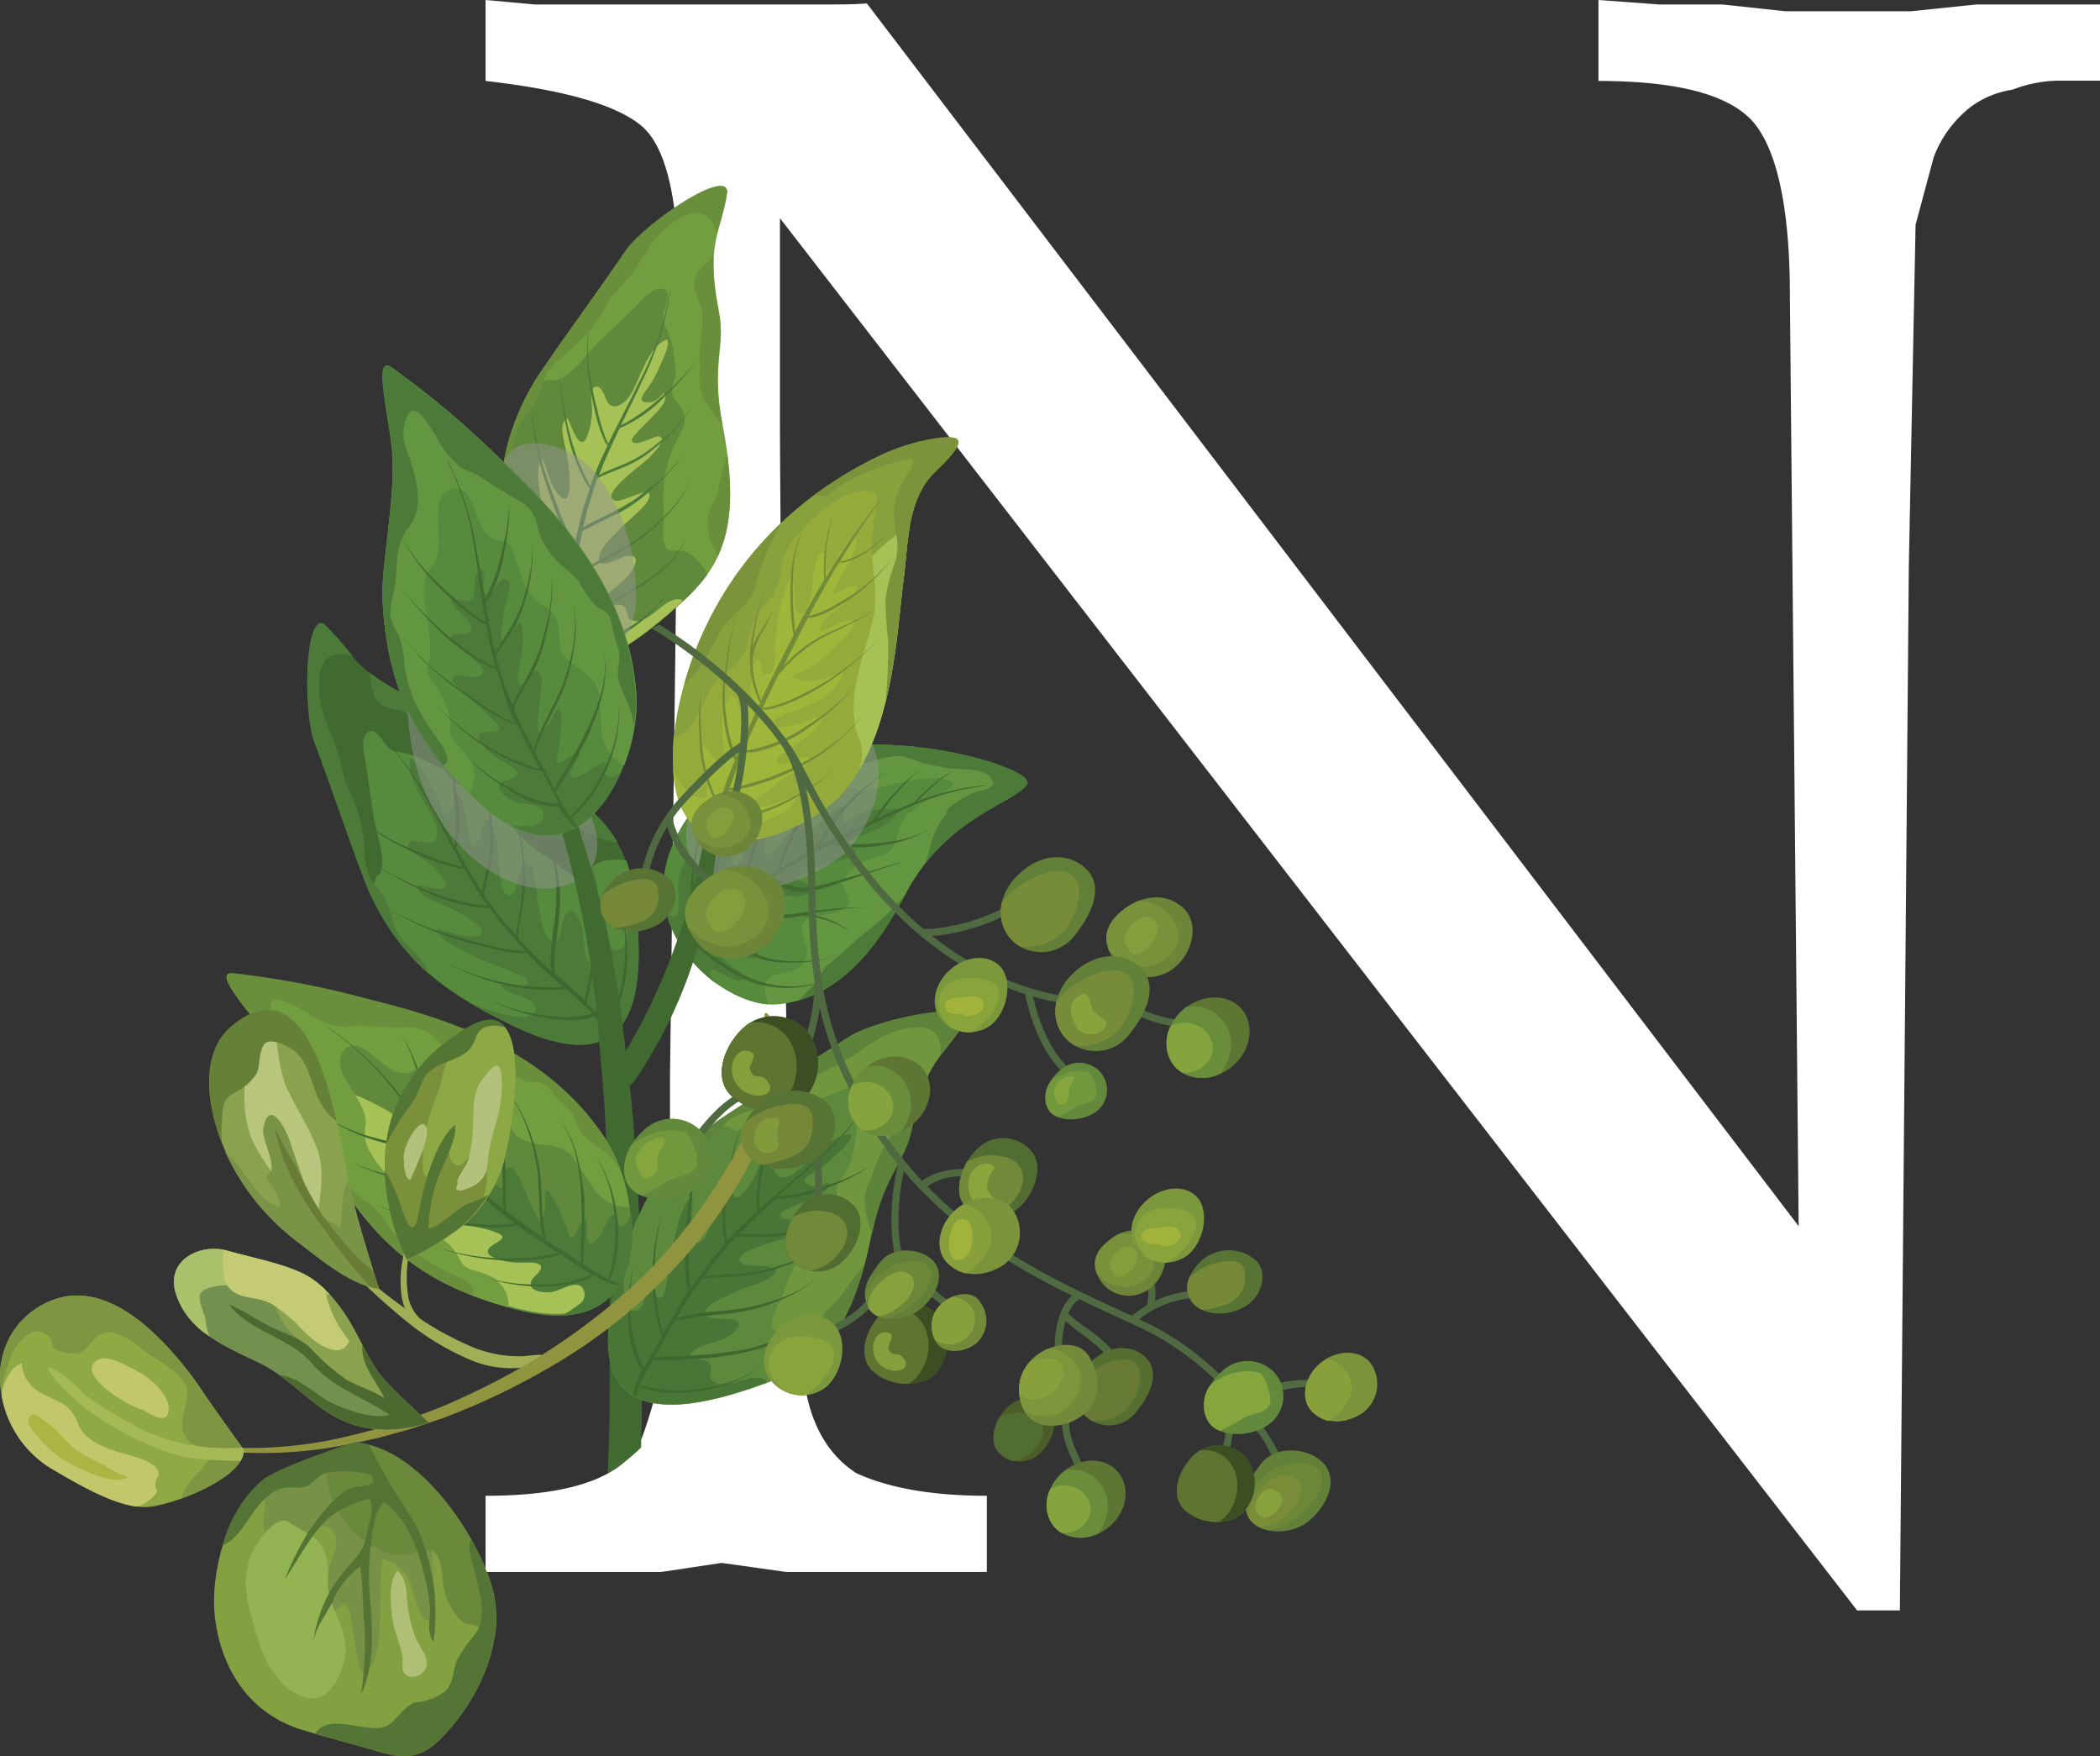<svg xmlns="http://www.w3.org/2000/svg" viewBox="0 0 220.57 184.42"><rect x="0" y="0" width="220.57" height="184.42" fill="#333333" stroke="none"/><defs><style>.cls-1{isolation:isolate;}.cls-2{fill:#fff;}.cls-3{fill:#729e3f;}.cls-4{fill:#60893c;}.cls-5{fill:#a6c155;}.cls-6{fill:#4c7b39;}.cls-7{fill:#698e3c;}.cls-8{fill:#959595;mix-blend-mode:multiply;opacity:0.5;}.cls-9{fill:#416a31;}.cls-10{fill:#568a3d;}.cls-11{fill:#3f6730;}.cls-12{fill:#639640;}.cls-13{fill:#87a23c;}.cls-14{fill:#94aa3b;}.cls-15{fill:#9eb73a;}.cls-16{fill:#738b39;}.cls-17{fill:#7b943b;}.cls-18{fill:#71973e;}.cls-19{fill:#5d893d;}.cls-20{fill:#497536;}.cls-21{fill:#5d843a;}.cls-22{fill:#a2ae56;}.cls-23{fill:#91943f;}.cls-24{fill:#8aa24d;}.cls-25{fill:#74904f;}.cls-26{fill:#4c6930;}.cls-27{fill:#a9c16a;}.cls-28{fill:#c5cb75;}.cls-29{fill:#b7c67c;}.cls-30{fill:#7a9447;}.cls-31{fill:#687c35;}.cls-32{fill:#658037;}.cls-33{fill:#84a142;}.cls-34{fill:#779147;}.cls-35{fill:#6a893a;}.cls-36{fill:#547535;}.cls-37{fill:#94b352;}.cls-38{fill:#557434;}.cls-39{fill:#b0bf76;}.cls-40{fill:#8faa44;}.cls-41{fill:#7e9642;}.cls-42{fill:#c2c76b;}.cls-43{fill:#a4ba55;}.cls-44{fill:#abb544;}.cls-45{fill:#8da945;}.cls-46{fill:#7a903a;}.cls-47{fill:#547635;}.cls-48{fill:#b2c27c;}.cls-49{fill:#4f6940;}.cls-50{fill:#3d4f22;}.cls-51{fill:#607432;}.cls-52{fill:#849f3c;}.cls-53{fill:#638a3c;}.cls-54{fill:#72983e;}.cls-55{fill:#85a53d;}.cls-56{fill:#5e7633;}.cls-57{fill:#6a8d3b;}.cls-58{fill:#86a43d;}.cls-59{fill:#638038;}.cls-60{fill:#768c39;}.cls-61{fill:#4b5d29;}.cls-62{fill:#526d31;}.cls-63{fill:#6c8538;}.cls-64{fill:#78913b;}.cls-65{fill:#839e3c;}.cls-66{fill:#88a03b;}.cls-67{fill:#89a23b;}.cls-68{fill:#708a39;}.cls-69{fill:#89a63c;}.cls-70{fill:#7c983c;}.cls-71{fill:#8aa43c;}.cls-72{fill:#628037;}.cls-73{fill:#6d8739;}.cls-74{fill:#798d39;}.cls-75{fill:#587434;}.cls-76{fill:#748838;}.cls-77{fill:#809a3c;}.cls-78{fill:#556f31;}.cls-79{fill:#677b34;}.cls-80{fill:#728a39;}.cls-81{fill:#a1b33a;}.cls-82{fill:#7d953b;}</style></defs><g class="cls-1"><g id="レイヤー_1" data-name="レイヤー 1"><path class="cls-2" d="M81.67.47h4.46c2,0,3.66,0,4.92-.11l97.87,128.4L188,31.19q0-13-3.43-17.84T167.89,8.5V0l6.38.47h6.62l6.61.71h13.23l6.85-.71h13v8h-4.49a14,14,0,0,0-4.72.95A9.77,9.77,0,0,0,207,11.22a12.06,12.06,0,0,0-3.9,5.3L201.2,23.6l-.71,35.85-.94,109.66h-4.49L81.92,22.91V43.58q0,8.39.36,41.57t.82,37.43q0,4.73.24,9.69t1.06,12.16q.82,7.22,5.55,10.27,5.19,2.37,13.7,2.37v8H82.58l-6.79-.95-6.32.95H51v-8q14.18,0,16.53-6.38a49.67,49.67,0,0,0,2.13-8,62.11,62.11,0,0,0,.71-10.39V113.14l.94-74.64V30.23q0-13.69-3.92-17T51,8.5V0l5.16.47H81.67Z"/><path class="cls-3" d="M53.29,60.59c-1.51-9.07-1-14.82,4-22.2,1.92-2.87,5.52-7.79,8.42-12,1.94-2.84,10.63-8.75,10.69-6.22-.63,4.35-2.33,5.08-.89,12.5.75,3.86-.86,5.44.4,12C77.8,54.6,76.19,59,72,62.89,65.3,69.15,55.83,75.79,53.29,60.59Z"/><path class="cls-4" d="M69.4,30.32c-1-.07-2.21,1.51-2.83,2.09-1.13,1.05-2.21,2.12-3.34,3.16s-1.9,2.22-3,3.2a4.6,4.6,0,0,1-1.69,1.14c-.32.07-.61-.08-1,0A4.21,4.21,0,0,0,55.63,41C52.21,47.23,52,52.63,53.29,60.59c2.54,15.2,12,8.56,18.72,2.3a17.37,17.37,0,0,0,2.27-2.56A5.82,5.82,0,0,0,73.1,58.7a2.42,2.42,0,0,0-1.76-.89c-.48,0-.9.18-1.25-.16-.76-.75-.28-3-.37-3.93A13.71,13.71,0,0,1,70.9,46.6c.53-1.17,1.38-2,.85-3.35-.35-.86-1.17-1.2-1.17-2.21,0-.65.36-1.25.4-1.91a9.07,9.07,0,0,0-.18-1.73,10.23,10.23,0,0,0-.67-2.64,2.46,2.46,0,0,1-.42-2C69.91,32,70.72,30.44,69.4,30.32Z"/><path class="cls-5" d="M64,42.46c-.42-.37-.58-1.66-1.19-1.83-.93-.25-.68,1.41-.65,1.84a7.7,7.7,0,0,1-.38,3.05c-.77,2.39-1.71-.66-2.15-1.57-1,.43-.4,2.22-.27,3a16.85,16.85,0,0,1,.46,4.4c-.11,1-.48,1.39-1.21.53-.88-1-1.05-2.49-1.63-3.66-.7.58-.41,2.72-.28,3.53a45.41,45.41,0,0,0,1.1,5.18c.16.59.72,2.76-.3,2.29-.73-.34-1-1.65-1.44-2.22-.41.89.21,2.22.39,3.14.22,1.13-.4,2-1.54,1-.78-.67-1.38-2.55-1.71-3.51-.26-.76-.38-1.55-.57-2.33.11,1.64.33,3.37.64,5.25,2.5,15,11.75,8.74,18.43,2.56-.23-.25-.69-.26-1.25,0-1.15.5-2.64,2.46-4,2.07-.83-.23-.3-1.2-1.09-1.6s-2.33.88-2.08-.2,2-2.07,2.66-2.87,1.57-2.46-.2-2.1c-.77.16-2.82,1.47-2.82.28s1.67-2.53,2.3-3.27,3.17-2.49,3-3.49c-.19-.81-2.78.82-3.55.64-2-.47,3.08-4,3.58-4.56s2-2.08.85-2.2c-.39,0-2.61,1.28-2.74.43-.06-.38,1.79-2.06,2.08-2.38.5-.58,1.87-1.74,1.3-2.61-.51.5-.84,1-1.67,1-1,0-.71-.56-.24-1.23a11,11,0,0,0,1.44-2.49c.26-.7,1.14-2.18.8-2.9-2.22.89-2.81,4.43-4.08,6.16C65.49,42.39,64.66,43,64,42.46Z"/><path class="cls-6" d="M69.71,41.45a20.61,20.61,0,0,1-4.09,3l-.4.2c.77-1.59,1.56-3.17,2.28-4.74a31.51,31.51,0,0,0,2.87-9c.12-.72.08-.74-.07,0a30.66,30.66,0,0,1-3,8.86c-1.09,2.29-2.3,4.53-3.42,6.83l-.19-.41a19.2,19.2,0,0,1-.88-2.83c-.24-1-.51-2-.69-3.11a18.74,18.74,0,0,1-.23-6.17c0-.22,0-.24,0,0a18.55,18.55,0,0,0,0,6c.13,1,.35,2,.57,3a16.46,16.46,0,0,0,.89,2.9,3.28,3.28,0,0,0,.46.81c-.23.48-.46,1-.68,1.44l-.92,2.19c-.07.21-.13.42-.2.63l-.18-.33c-1.86-3.3-2.83-8.12-3.09-12,0-.24-.06-.24,0,0a37.94,37.94,0,0,0,.72,6.06,19.5,19.5,0,0,0,2,5.77,8.36,8.36,0,0,0,.49.72c-.14.46-.29.92-.44,1.38A20.44,20.44,0,0,0,60.85,55c-.15.68-.33,1.36-.46,2.05l-.22-.34a19.33,19.33,0,0,1-1.52-3.27c-.45-1.19-.9-2.41-1.32-3.65a29.66,29.66,0,0,1-1.51-7.37c0-.28-.07-.29,0,0A30.19,30.19,0,0,0,57,49.71c.37,1.17.76,2.34,1.19,3.5a19.84,19.84,0,0,0,1.51,3.36,4.66,4.66,0,0,0,.6.8c-.34,1.74-.55,3.46-.75,5.19-.06-.09-.14-.18-.22-.3A24.37,24.37,0,0,1,54.59,50.9c0-.23-.08-.23-.05,0A23.53,23.53,0,0,0,56,56.83a19.74,19.74,0,0,0,3,5.35,7.57,7.57,0,0,0,.61.66c-.15,1.28-.3,2.55-.51,3.82v0l-.28-.24a11.26,11.26,0,0,1-1.74-2A17.93,17.93,0,0,1,55.65,62,16.26,16.26,0,0,1,54,56.69c0-.21-.06-.21,0,0a16.45,16.45,0,0,0,1.41,5.24,18.15,18.15,0,0,0,1.22,2.46,11,11,0,0,0,1.77,2.08,2.74,2.74,0,0,0,.67.43,7.94,7.94,0,0,0,.07,2.42,1.88,1.88,0,0,0,.15.44l.25,0s0,0,0,0a5.16,5.16,0,0,1-.13-1.16l.63,0a13.66,13.66,0,0,0,6-2.38,14.21,14.21,0,0,0,4.52-4.66c.13-.21.1-.23,0,0A14,14,0,0,1,66,65.9a16.41,16.41,0,0,1-5.74,2.37,5.77,5.77,0,0,0-.95.17c0-.23,0-.47,0-.73.05-.76.16-1.52.28-2.3.17,0,.38-.13.68-.25,1.07-.46,2.21-1,3.37-1.52l1.74-.89c.57-.34,1.13-.7,1.7-1a21.07,21.07,0,0,0,3.13-2.42,9.41,9.41,0,0,0,2-3.11c.13-.26.09-.28,0,0a9.18,9.18,0,0,1-2.1,3,21.85,21.85,0,0,1-3,2.22,54.79,54.79,0,0,1-6.62,3.35c-.38.18-.67.33-.88.45.1-.66.21-1.31.29-2s.18-1.56.28-2.35l.71-.5c1.94-1.4,4.62-2.32,6.78-4.1a18.31,18.31,0,0,0,3-2.87A8.69,8.69,0,0,0,72.59,50c.09-.29.06-.3,0,0a8.52,8.52,0,0,1-1.93,3.29,19.2,19.2,0,0,1-2.84,2.64c-2,1.64-4.51,2.5-6.64,4a5.5,5.5,0,0,0-.84.69c.09-.7.19-1.41.32-2.11.13-.91.32-1.82.53-2.73l.45-.26c.95-.51,2-1,3.11-1.52a16.43,16.43,0,0,0,3.1-2.07l1.39-1.24c.43-.45.87-.89,1.28-1.34s.77-.93,1.12-1.4.68-.94,1-1.39c.15-.22.13-.24,0,0l-1,1.38c-.37.45-.76.88-1.14,1.33s-.83.81-1.24,1.22L67.8,51.56c-1.76,1.56-3.95,2.42-6,3.49a5.67,5.67,0,0,0-.56.35c.13-.57.28-1.16.41-1.74.25-.79.49-1.58.74-2.38a9.47,9.47,0,0,1,.36-1.06l.55-.27c.86-.38,1.84-.7,2.8-1.15A11.39,11.39,0,0,0,68.82,47,17.72,17.72,0,0,0,73,42.31c.12-.21.09-.23,0,0a17.29,17.29,0,0,1-4.16,4.42,13.05,13.05,0,0,1-2.54,1.66c-.92.44-1.87.78-2.8,1.2a2.66,2.66,0,0,0-.6.34c.13-.33.27-.65.39-1,.56-1.34,1.18-2.66,1.81-4l.42-.15a14.9,14.9,0,0,0,4.27-3.1,21.33,21.33,0,0,0,3.46-4c.11-.16.08-.18,0,0A21,21,0,0,1,69.71,41.45Z"/><path class="cls-7" d="M76.29,48c-.29,1.19-.65,2.27-.86,3.49-.18,1-.92,1.83-1.07,2.79A6.9,6.9,0,0,0,75,57.66c.08.19.21.48.37.79,1.26-2.65,1.64-6,1-10.8C76.34,47.77,76.31,47.89,76.29,48Z"/><path class="cls-7" d="M76.37,20.13c-.06-2.53-8.75,3.38-10.69,6.22-2.9,4.25-6.5,9.17-8.42,12a24.82,24.82,0,0,0-4.59,11.92c.26-.46.49-1,.64-1.28a17.83,17.83,0,0,0,.68-3.1c.46-1.63,1.69-2.53,2.43-4,.42-.82.53-1.64.89-2.47.42-1,1.88-2.06,2.74-2.8a19.35,19.35,0,0,0,2.56-2.79c.72-.93,1.11-2,1.86-2.92A34.52,34.52,0,0,0,66.92,28a33.63,33.63,0,0,1,2-3c.95-1.12,3.36-3.22,5-2.49a3.07,3.07,0,0,1,1.37,2A37.69,37.69,0,0,0,76.37,20.13Z"/><path class="cls-7" d="M74.94,26.93c-.58.67-1.42,1.15-1.83,2-.56,1.18.13,2,.46,3.1.47,1.57,0,3.24-.1,4.82,0,.91.1,1.83,0,2.75a4.68,4.68,0,0,0,.69,2.74,17.86,17.86,0,0,0,1.69,2.22c-1.24-6.49.36-8.08-.39-11.92A23.86,23.86,0,0,1,74.94,26.93Z"/><path class="cls-8" d="M52.64,50.08c.21-5.63,7.36-3.56,9.86-.45a20.25,20.25,0,0,1,4.19,10.58c.55,5.46-.65,7-4.77,10.59s-7.05,2.57-9.75-2.28-3.9-8.37-3.45-13.83"/><path class="cls-9" d="M53.88,107.73c-8.29-4-12.69-7.73-15.87-16-1.24-3.23-3.18-9-5-13.82-1.21-3.22-1-13.73,1.06-12.32,3.2,3,2.82,4.83,9.71,7.93,3.59,1.61,4,3.84,10.06,6.59,9.23,4.17,11.9,8,12.68,13.68C67.79,102.84,67.76,114.41,53.88,107.73Z"/><path class="cls-10" d="M38.41,77.13c-.61.74,0,2.68.08,3.52.21,1.52.46,3,.66,4.54s.72,2.83.89,4.29a4.53,4.53,0,0,1,0,2c-.13.3-.42.46-.58.79a4.21,4.21,0,0,0-.18,2.25c3.09,6.36,7.37,9.67,14.64,13.17,13.88,6.68,13.91-4.89,12.66-14a16.64,16.64,0,0,0-.79-3.34,5.89,5.89,0,0,0-2,0,2.46,2.46,0,0,0-1.74.92c-.3.38-.38.85-.86.93-1,.19-2.59-1.48-3.42-2a13.72,13.72,0,0,1-5.14-5.06c-.65-1.11-.86-2.3-2.25-2.63-.9-.21-1.65.27-2.47-.31-.53-.38-.83-1-1.34-1.43A8.69,8.69,0,0,0,45,80.06a11,11,0,0,0-2.54-1c-.77-.13-1.27-.09-1.88-.81S39.27,76.11,38.41,77.13Z"/><path class="cls-6" d="M45.23,88.52c-.54.13-1.69-.48-2.17-.08-.75.61.75,1.36,1.13,1.59a7.82,7.82,0,0,1,2.27,2.06c1.51,2-1.53,1-2.53.86-.23,1.08,1.59,1.6,2.3,1.94a17.37,17.37,0,0,1,3.86,2.16c.75.66.86,1.2-.27,1.3-1.34.12-2.63-.58-3.93-.79.07.92,2,1.9,2.72,2.27a45.61,45.61,0,0,0,4.88,2.09c.57.21,2.67,1,1.69,1.56-.69.4-1.91-.14-2.64-.1.49.85,1.93,1.11,2.79,1.49,1.05.47,1.42,1.5,0,1.86-1,.25-2.88-.34-3.85-.62-.77-.23-1.49-.58-2.24-.87,1.41.84,2.95,1.66,4.67,2.49,13.69,6.59,13.9-4.57,12.71-13.59-.34,0-.62.41-.74,1-.25,1.23.49,3.57-.63,4.49-.67.55-1.15-.45-1.94,0s-.62,2.41-1.36,1.59-.53-2.85-.81-3.82S60,94.68,59.28,96.33c-.32.72-.43,3.15-1.4,2.46S56.78,96,56.54,95s-.22-4-1.16-4.41c-.77-.32-.93,2.74-1.52,3.27-1.54,1.37-1.51-4.83-1.67-5.56s-.56-2.82-1.31-2c-.26.29-.46,2.88-1.22,2.48-.35-.17-.65-2.64-.76-3.06-.17-.74-.33-2.53-1.37-2.57.12.7.35,1.28-.15,1.94-.63.84-.87.26-1.14-.51A11,11,0,0,0,45,82c-.42-.62-1.12-2.19-1.91-2.32-.55,2.32,2,4.84,2.68,6.88C46,87.28,46.05,88.31,45.23,88.52Z"/><path class="cls-11" d="M47.68,83.28a19.71,19.71,0,0,1,.11,5.08c0,.17,0,.32-.06.44-.86-1.54-1.69-3.09-2.57-4.59a31.43,31.43,0,0,0-5.68-7.51c-.52-.52-.56-.49,0,0A30.82,30.82,0,0,1,45,84.28c1.24,2.21,2.38,4.49,3.61,6.73l-.44-.09a18.06,18.06,0,0,1-2.83-.9c-1-.4-2-.77-2.93-1.23a18.39,18.39,0,0,1-5.17-3.36c-.18-.16-.21-.14,0,0a18.94,18.94,0,0,0,4.95,3.47c.9.47,1.84.87,2.78,1.25a16.75,16.75,0,0,0,2.88.95,3.19,3.19,0,0,0,.92.09c.26.46.52.93.79,1.39l1.26,2c.13.18.26.35.4.52l-.37,0c-3.78-.38-8.27-2.37-11.56-4.36-.21-.12-.23-.09,0,0a38.49,38.49,0,0,0,5.37,2.9,19.59,19.59,0,0,0,5.88,1.68,5.15,5.15,0,0,0,.87,0c.29.39.58.78.88,1.16a18.92,18.92,0,0,0,1.51,1.84c.47.51.92,1,1.41,1.55H54.7a18.93,18.93,0,0,1-3.55-.65c-1.23-.31-2.49-.65-3.74-1a29,29,0,0,1-6.9-3c-.25-.14-.27-.11,0,0a30,30,0,0,0,6.65,3.14c1.16.38,2.35.73,3.54,1a19.15,19.15,0,0,0,3.62.7,3.79,3.79,0,0,0,1,0c1.23,1.28,2.52,2.45,3.81,3.61h-.37a24.37,24.37,0,0,1-12-2.65c-.22-.11-.23-.07,0,0a23.3,23.3,0,0,0,5.67,2.25,19.54,19.54,0,0,0,6.08.65,5.63,5.63,0,0,0,.89-.12c1,.86,1.91,1.71,2.83,2.62h0l-.35.1a11.58,11.58,0,0,1-2.63.29,17.16,17.16,0,0,1-2.81-.32,16.39,16.39,0,0,1-5.27-1.69c-.19-.11-.21-.08,0,0a16.7,16.7,0,0,0,5.1,1.87,17.55,17.55,0,0,0,2.71.41A10.33,10.33,0,0,0,61.6,107a2.25,2.25,0,0,0,.74-.29,8.37,8.37,0,0,0,2,1.34l.44.13L65,108h0a4.7,4.7,0,0,1-1-.56c.08-.12.2-.29.34-.54a13.75,13.75,0,0,0,1.53-6.29,14.26,14.26,0,0,0-1.21-6.38c-.09-.23-.13-.22,0,0a14,14,0,0,1,1,6.18,16.25,16.25,0,0,1-1.37,6,7.16,7.16,0,0,0-.41.88c-.18-.13-.38-.27-.58-.44a22.49,22.49,0,0,1-1.72-1.55c.05-.17.11-.39.18-.7.24-1.14.49-2.36.7-3.63.09-.64.18-1.28.28-1.93s.08-1.34.12-2a20.84,20.84,0,0,0-.18-4,9.29,9.29,0,0,0-1.36-3.46c-.14-.26-.18-.24,0,0a9,9,0,0,1,1.26,3.45,21,21,0,0,1,.09,3.72,55.93,55.93,0,0,1-1.06,7.34c-.08.42-.13.74-.15,1-.47-.47-1-.93-1.46-1.39s-1.18-1-1.77-1.58q0-.27,0-.87c0-2.39.77-5.11.56-7.9A19.52,19.52,0,0,0,58,89.33a8.76,8.76,0,0,0-1.68-3.48c-.18-.24-.22-.22,0,0a8.37,8.37,0,0,1,1.57,3.47,19.09,19.09,0,0,1,.53,3.84c.17,2.6-.56,5.12-.58,7.72A5.08,5.08,0,0,0,57.9,102c-.52-.49-1-1-1.54-1.49-.68-.63-1.31-1.31-1.93-2,0-.15,0-.31,0-.52.13-1.07.38-2.22.55-3.42a16.45,16.45,0,0,0,.09-3.72L54.9,89c-.12-.61-.22-1.23-.36-1.82s-.32-1.17-.49-1.72-.38-1.1-.56-1.62c-.09-.26-.12-.25,0,0,.17.55.35,1.1.53,1.66s.28,1.12.43,1.69.19,1.15.29,1.72l.16,1.75a28.23,28.23,0,0,1-.62,6.92,5.64,5.64,0,0,0,0,.67L53,96.91c-.51-.65-1-1.31-1.53-2-.23-.29-.44-.6-.64-.91a5.29,5.29,0,0,1,.09-.61c.18-.92.48-1.91.67-3a11.4,11.4,0,0,0,.12-3.25,18.31,18.31,0,0,0-1.44-6.14c-.1-.22-.13-.2,0,0a17.4,17.4,0,0,1,1.22,6,12.85,12.85,0,0,1-.11,3c-.16,1-.44,2-.63,3a3.14,3.14,0,0,0-.07.69c-.19-.3-.37-.59-.57-.88-.77-1.23-1.5-2.5-2.2-3.77a3.27,3.27,0,0,0,.12-.42,14.92,14.92,0,0,0-.07-5.28,21.74,21.74,0,0,0-1.3-5.14c-.06-.19-.1-.17,0,0A20.54,20.54,0,0,1,47.68,83.28Z"/><path class="cls-6" d="M56.83,81.68c.8.93,1.48,1.84,2.36,2.72.72.72,1,1.8,1.67,2.47A7,7,0,0,0,64,88.3c.2,0,.51.1.86.15-1.45-2.55-3.95-4.79-8.26-7Z"/><path class="cls-6" d="M34.09,65.56C32,64.15,31.82,74.66,33,77.88c1.8,4.81,3.74,10.59,5,13.82a25,25,0,0,0,7.1,10.62c-.22-.48-.5-1-.67-1.26a17.52,17.52,0,0,0-2.14-2.34c-1.08-1.32-1.1-2.84-1.85-4.27-.43-.82-1-1.39-1.51-2.15-.58-.93-.6-2.72-.71-3.86a18.12,18.12,0,0,0-.81-3.7c-.34-1.13-1-2.07-1.31-3.2a33.83,33.83,0,0,0-1-3.71,33,33,0,0,1-1.3-3.34c-.37-1.42-.7-4.6.87-5.55a3.06,3.06,0,0,1,2.4,0A37.68,37.68,0,0,0,34.09,65.56Z"/><path class="cls-6" d="M38.84,70.65a9.59,9.59,0,0,0,.57,2.64c.64,1.13,1.68,1,2.79,1.4,1.56.53,2.63,1.91,3.89,2.86.73.55,1.54,1,2.26,1.57a4.56,4.56,0,0,0,2.62,1,20.5,20.5,0,0,0,2.8-.1c-6-2.73-6.4-5-10-6.55A23.48,23.48,0,0,1,38.84,70.65Z"/><path class="cls-12" d="M81.65,105.47c7.38-.65,11.46-7.8,13.58-11.8,4.25-8,11.62-9.4,12.67-11.38.63-1.54-12-5.51-21.69-3.58C81.41,79.67,73.72,81,70.54,89,66.78,98.34,76.3,105.94,81.65,105.47Z"/><path class="cls-6" d="M107.9,82.29c.62-1.53-11.76-5.43-21.41-3.63,1.63.36,3.14,1.51,4.77,1.42a9.67,9.67,0,0,1,3.36-.7,20.25,20.25,0,0,1,2.32.75c.82.18,1.62.36,2.43.51,1.19.22,4.19-.1,4.85,1.25.46.93-1.16,1.09-1.79,1.31a10.28,10.28,0,0,0-2,1.07,7.28,7.28,0,0,0-.94.73,1.21,1.21,0,0,1-.32.8C98,87.16,97.72,89,97.21,90.65,101.45,85.26,107,84,107.9,82.29Z"/><path class="cls-6" d="M80.74,81.06l.8-.12c.74-.46,1.29-1.14,2-1.66-3.23.74-7,2-9.87,4.88.18-.12.35-.22.48-.29.63-.29,1.31-.49,2-.8.89-.42,1.61-1.12,2.49-1.56A6.78,6.78,0,0,1,80.74,81.06Z"/><path class="cls-6" d="M91.51,97.45c-1.86,1.38-3.23,2.91-4.81,4.07a15.25,15.25,0,0,1-2.85,3.53c5.84-1.66,9.28-7.45,11.21-11.07A26.43,26.43,0,0,1,91.51,97.45Z"/><path class="cls-10" d="M84.76,99.83c-.05-.82-.89-2.14-.42-2.87.84-1.33,5.31-.49,4.74-2.74-.26-1.07-.93-1.29-.13-2.3a6,6,0,0,1,2.47-1.73c.93-.38,1.89-.36,2.41-1.33s.43-1.87,1-2.69a7.18,7.18,0,0,1,2.52-2.09c.83-.46,2.23-.92,2.76-1.74-1.28-1.2-4.41-.4-5.93-.07-1.82.39-3.86,1.31-5.59.14a1.82,1.82,0,0,0-2.23-.16c-.93.38-1.69,1.26-2.68,1.41a17.54,17.54,0,0,1-2.4-.07,13.36,13.36,0,0,1-2.53-.07,3.74,3.74,0,0,0-1.94.09c-.52.34-.89,1.2-1.43,1.61a2.73,2.73,0,0,1-2.82.21,14.87,14.87,0,0,0-2,3.52C67,97.78,75.21,105,80.65,105.47c-.1-.81-.53-1.63-.21-2.33.52-1.11,1.93-.83,2.83-1.19A2.24,2.24,0,0,0,84.76,99.83Z"/><path class="cls-6" d="M92.66,85.05a6.82,6.82,0,0,0-1.43,0c-.89.3-1.77,1-2.64,1.34-.15-.45.5-1.57-.19-1.69-.29,0-1.58,1.18-1.87,1.4s-1,1.12-1.42.88c-.62-.36.52-1.73-.74-1.24-.5.2-.92.92-1.23,1.35a14.56,14.56,0,0,1-1.43,1.71c-.49.49-1,1.46-1.37.41-.28-.71.56-1.83.18-2.41-.63-1-1.84,1.08-2.07,1.65-.32.79-.43,2-1.12,2.59-.81-.47-.5-1.37-.48-2.06,0-1.37-.76-.75-1.38,0s-1,4.87-2.24,4.7c-.15-.65.4-3.26-.36-3.52-1.35-.45-1.74,2.73-1.65,3.46s.45,3.44-1.1,2.4L70.05,96a13.46,13.46,0,0,0,5.31,7.36c-.56-.56-1-1.17-.65-1.52s3.42,2.16,3.39.69c0-.33-1.22-1-1.46-1.22-.42-.41-1.6-1.51-1.62-2.09,0-1.11,1.43.07,1.78.38.57.51,1.56,1.29,2.41,1,1.46-.44-1.67-2.19-1.83-3s.87-.8,1.52-.7c.92.14,1.55.56,2.39,0C83.47,95.45,80,95.82,79.75,95c-.52-1.7,3.24-.82,3.78-.86.38,0,2-.25,1.89-.87-.06-.36-1.38-.72-1.64-.89.76-1.49,5.7-2.09,6-2.66.43-.87-.65-.56-1.2-1.08a38.29,38.29,0,0,1,3.55-1.56,5.47,5.47,0,0,0,2.32-2C93.77,84.73,93.35,85,92.66,85.05Z"/><path class="cls-9" d="M85.1,103.39a11.15,11.15,0,0,1-6.22-.64,21.12,21.12,0,0,1-5.29-3.39,6.2,6.2,0,0,0-.73-.54c.57-.66,1.17-1.29,1.82-1.91a3.58,3.58,0,0,0,.23.4,8.48,8.48,0,0,0,2.52,2.26,10.17,10.17,0,0,0,3.32,1.34,14.5,14.5,0,0,0,3.59.14,16.44,16.44,0,0,0,3.32-.56c.26-.07.25-.11,0,0a15.24,15.24,0,0,1-3.3.44,14.22,14.22,0,0,1-3.33-.24,9.92,9.92,0,0,1-3.08-1.22,10.5,10.5,0,0,1-2.53-2,6.61,6.61,0,0,1-.53-.66c.65-.53,1.34-1.11,2.05-1.65a4.5,4.5,0,0,0,.49.36,8.3,8.3,0,0,0,3.31.89,12.23,12.23,0,0,0,3.51-.24l.16,0,1.26.16,1.29.34,1.25.52,1.1.66c.08,0,.1,0,0,0A8.75,8.75,0,0,0,84.75,96c1-.2,2.1-.34,3.13-.46a16.53,16.53,0,0,1,3.38-.22c.26,0,.27,0,0,0a18.22,18.22,0,0,0-3.38.09c-1.13.1-2.28.17-3.4.38a13.15,13.15,0,0,1-3.36.23,10.33,10.33,0,0,1-3.21-.69l-.48-.2-.3-.16q.6-.47,1.23-.87c.86-.63,1.76-1.22,2.68-1.81a4,4,0,0,0,.45.42,4.6,4.6,0,0,0,3.12.94A13.44,13.44,0,0,0,88,92.76c2.19-.69,4.38-1.45,6.33-2.08.24-.08.23-.13,0-.06-2,.61-4.12,1.22-6.22,1.8a19.91,19.91,0,0,1-3.12.75,4.5,4.5,0,0,1-3-.61c-.31-.18-.55-.34-.73-.46,1.61-1,3.28-2,5-2.89l1.12-.57a3.29,3.29,0,0,0,.49.17,14.29,14.29,0,0,0,5.12-.1A13.61,13.61,0,0,0,97.79,87c.16-.11.13-.15,0,0a12.67,12.67,0,0,1-4.7,1.43,22.26,22.26,0,0,1-4.88.15l-.46-.08c2.3-1.17,4.6-2.33,6.88-3.35A28.24,28.24,0,0,1,103,82.59c.67-.08.68-.15,0-.08a25.72,25.72,0,0,0-6.64,1.64,22.86,22.86,0,0,1,3.77-3.26c.09,0,.08-.07,0,0A16.07,16.07,0,0,0,96.26,84a1.56,1.56,0,0,0-.24.28l-1.48.58c-.82.35-1.64.73-2.45,1.09.7-.81,1.26-1.79,2.08-2.62a13.84,13.84,0,0,1,2.68-2.63c.11-.08.1-.11,0,0a14.34,14.34,0,0,0-2.75,2.42,13.56,13.56,0,0,0-1.24,1.38c-.37.49-.71,1-1.08,1.46l-.25.28c-1.68.77-3.34,1.56-5,2.37l-.45.23a7,7,0,0,0,.61-.86c.24-.38.47-.76.72-1.14a12,12,0,0,1,1.67-2.19,24.16,24.16,0,0,1,4-3.62c.17-.13.15-.17,0,0a25.41,25.41,0,0,0-4.14,3.35c-.31.32-.63.61-.93,1s-.57.71-.81,1.09c-.48.76-.9,1.51-1.4,2.21-.18.24-.31.42-.4.57-1,.49-1.89,1-2.83,1.52l-.49.31,0-.16a34.63,34.63,0,0,1,2.57-5.57,21.19,21.19,0,0,1,3.68-5c.16-.17.14-.21,0,0a22.33,22.33,0,0,0-3.82,4.7c-.15.23-.28.46-.42.7a10.72,10.72,0,0,1,1.12-5c0-.09,0-.11,0,0a9.37,9.37,0,0,0-1.27,5.07,1.27,1.27,0,0,0,0,.22,24.91,24.91,0,0,0-2.06,4.52,5.17,5.17,0,0,0-.15.75c-1,.6-2,1.17-2.92,1.85l-.4.28a3.15,3.15,0,0,0,0-.39,19.63,19.63,0,0,1,1.25-4.74A11,11,0,0,1,82,83.81c.13-.13.11-.17,0,0a11.09,11.09,0,0,0-2.52,4.15,15.06,15.06,0,0,0-1.36,4.73,2.77,2.77,0,0,0,.08.79L77,94.27c-.57.44-1.12.89-1.69,1.34,0-.12,0-.25,0-.42a14.19,14.19,0,0,1,0-2.76c0-.48.09-1,.16-1.46s.2-1,.31-1.48a23.86,23.86,0,0,1,2.09-5.41c.1-.2.06-.22,0,0a26.63,26.63,0,0,0-2.31,5.22,17.69,17.69,0,0,0-.56,2.81,13.76,13.76,0,0,0,0,2.87,2.41,2.41,0,0,0,.23.83,16.35,16.35,0,0,0-1.9,1.82c0-.07,0-.14,0-.23a21,21,0,0,1,.71-11.24c.07-.2,0-.22,0,0a20.38,20.38,0,0,0-1.36,5.44,16.08,16.08,0,0,0,.29,5.62,6.3,6.3,0,0,0,.24.66c-.28.31-.55.62-.81.94s-.37.46-.53.68l.28.44,0-.06c.23-.28.49-.56.73-.85a4.72,4.72,0,0,0,.4.42A18,18,0,0,0,78.6,103a11.47,11.47,0,0,0,6.51.48C85.35,103.4,85.35,103.35,85.1,103.39Z"/><path class="cls-8" d="M42.71,70.69c0,6.09.49,11.29,4.15,16.36,2.6,3.61,7.48,7.23,12.2,6,10.63-2.77-4.64-20.13-9.67-21.43-1.26-.33-2.28.08-3.23-.93"/><path class="cls-9" d="M62.7,106.57c.39,4.93.95,9.82,1,14.77.08,2.47.26,4.93.26,7.41l.08,7.41c.06,2.46,0,5,0,7.43s0,5-.07,7.39c-.06,1.22-.06,2.43-.14,3.66v.06c.3-.18.6-.34.89-.52A22.52,22.52,0,0,0,67.34,152l0-.88c.13-2.54.06-5,.07-7.49s0-5-.07-7.45l-.2-7.48c0-2.5-.28-5-.41-7.49-.22-5-.93-10-1.5-14.93-.13-1.3-.38-2.47-.57-3.71l-.3-1.84L64,98.82c-.28-1.23-.5-2.49-.83-3.7l-1-3.65a145.94,145.94,0,0,0-4.9-14.2c-1.84-4.65-4.1-9.12-5.89-13.65a70.66,70.66,0,0,1-2.33-6.94,54.56,54.56,0,0,1-1.4-7.16c0-.24-.18-.23-.16,0a56,56,0,0,0,1.11,7.27c.57,2.39,1.24,4.76,2.05,7.1,1.61,4.67,3.66,9.2,5.29,13.88S59.07,87.19,60.24,92A112.06,112.06,0,0,1,62.7,106.57Z"/><path class="cls-8" d="M91.31,77.6c2.1,3.51.57,8.36-2.07,11.47-2.17,2.55-9.83,5.51-13.14,4.49-3.82-1.17-4.61-5.07-3.67-8.36C74,79.57,78.36,78,84.18,78.28c1.49.08,3,.83,3.9-.91"/><path class="cls-9" d="M66.62,113.53a49.09,49.09,0,0,0,7.82-19,58.68,58.68,0,0,0,.5-20.38.06.06,0,0,0-.12,0,60.31,60.31,0,0,1-2.28,20,64.85,64.85,0,0,1-7.9,18A1.21,1.21,0,1,0,66.62,113.53Z"/><path class="cls-13" d="M70.74,77.82c.25-3.27,2.53-20.78,21.69-30,2.88-1.38,6.34-2.05,7.65-1.88,2,.27-1.79,3.41-2.39,4.15-2.45,3-2.3,7.13-2.79,10.8-.7,5.21-1,16.3-6.46,22.4C84,88.27,69.55,93.45,70.74,77.82Z"/><path class="cls-5" d="M74.9,87.82c.09-.79.2-1.57.35-2.35a15.33,15.33,0,0,1,1.25-4.24c.69-1.3,1.67-1.71,2.92-2.35,2.2-1.14,3.13-2.53,4.14-4.76s1.3-5.05,2.12-7.52a17.55,17.55,0,0,1,4.76-7.07c1.55-1.45,3.14-3.26,5.11-4.2-.32,1.85-.41,3.77-.65,5.58-.7,5.21-1,16.3-6.46,22.4C85.72,86.35,79.24,89.46,74.9,87.82Z"/><path class="cls-14" d="M70.74,77.82c0-.13,0-.27,0-.44,1.78-.24,2.76-2.75,3.47-4.16a5.06,5.06,0,0,1,2.06-2.62,4.35,4.35,0,0,0,1.92-2.15c.41-1,.53-2,.92-3a7.17,7.17,0,0,1,1.63-2.28A6.48,6.48,0,0,0,82,60.22a6.42,6.42,0,0,1,1.65-3.93c1.77-2,4.32-4.68,7.22-4.75,1.26,0,1.3.51,1.15,1.63a36.64,36.64,0,0,0-.44,3.74c-.1,2.83.79,5.34.09,8.21S89.74,71,89.68,74a9.29,9.29,0,0,0,.41,3.24,4.39,4.39,0,0,1,.37,2.85A5.68,5.68,0,0,1,90,81.25a15.49,15.49,0,0,1-1.53,2.06C84,88.27,69.55,93.45,70.74,77.82Z"/><path class="cls-15" d="M74.13,83.77c.59-1.64-1-3.84-.19-5.49.43.32,2.3,3.51,2.14.94-.1-1.64-.82-5.14.89-6.24.5.39.37,1.2.8,1.64.69.69,1-.55,1-1.21A17.86,17.86,0,0,1,79,70.89c.07-.41.28-2.1.82-1.4.29.38-.11,1.47.82,1.27s.74-1.55.74-2.16c0-2.1.6-6.19,1.71-8,.55.49.17,2.85.54,3.43.58.9,1.1,0,1.31-.62a12.89,12.89,0,0,0,.46-2.81c.15-1.19.47-2.63,1.12-2.6.22.58-.24,2.84.74,1.64.76-.93,1.41-2.83,2.68-3.35.17,2.34-1.75,4-2.53,6.09.87-.12,1.61-1,2.59-.87,0,1.82-3.84,2.89-3.86,4.67.88.13,2.5-1.34,3.35-1,1,.45-1.9,2.82-2.23,3.13A10,10,0,0,1,83.15,71c1.86,1.34,4.7-.35,5.43-.37-.87,2.45-3.13,3.34-5.58,4.17-.41.14-1.57.49-1.64,1s.51.56.89.52c1.57-.15,3.06-1,4.08-1,.06,1-2.24,2.48-3,3-.38.29-1.46.92-1.64,1.34-.45,1,1.14.39,1.64.22s1.92-.9,1.62.08c-.2.66-1.6,1.14-2.14,1.47-1,.58-1.78,1.37-2.7,2a6.84,6.84,0,0,0-1.46,1.19c1.48.64,3.54-.77,5-1a3.09,3.09,0,0,1-1.72,1.91c-.81.44-3,1.11-3.1,2.18,1,.65,2.14-.09,3.24-.36-5,2-10.92,1.56-11.37-6.44C71.44,82.3,72.42,83.91,74.13,83.77Z"/><path class="cls-16" d="M75.47,86.15c-.19.65-.35,1.18-.47,1.63l-.2,0-.13,0c.07-.33.15-.71.26-1.15,0-.15.09-.3.13-.44s0,0,0-.07c.14-.47.27-.94.42-1.41a5,5,0,0,1-.34-.53,14.76,14.76,0,0,1-1.66-6.77,16.29,16.29,0,0,1,.79-6.94c.1-.25.13-.24,0,0a9.94,9.94,0,0,0-.66,3.3,25.91,25.91,0,0,0,.06,3.41,17.28,17.28,0,0,0,1.49,6.53c.16.29.27.52.36.71.48-1.51,1-3,1.67-4.57-.09-.17-.19-.37-.31-.65A16.17,16.17,0,0,1,76,75.21a14.37,14.37,0,0,1,.08-4.29l.31-2.13a18.27,18.27,0,0,1,.37-2.09l1-3.92c.08-.3.11-.29,0,0-.3,1.29-.61,2.59-.92,3.91a16.33,16.33,0,0,0-.3,2l-.24,2a15,15,0,0,0-.09,4,19.31,19.31,0,0,0,.79,3.89l.3.9c.78-1.88,1.64-3.78,2.55-5.68a4.6,4.6,0,0,1-.24-.46,11,11,0,0,1-.7-6.06,31.78,31.78,0,0,1,1.61-5.94c.08-.22.11-.22,0,0a30.82,30.82,0,0,0-1.39,5.78c0,.31-.08.61-.1.92a.19.19,0,0,0,0-.08l.34-.79c.14-.24.28-.5.43-.75a12.92,12.92,0,0,0,1.57-2.9c0-.12.08-.11,0,0a12.88,12.88,0,0,1-1.35,2.92,7.84,7.84,0,0,0-1,3c0,.09,0,.14,0,.21a13.51,13.51,0,0,0,.66,3.3c.11.24.18.44.24.61.84-1.77,1.73-3.54,2.63-5.29.26-.52.54-1,.81-1.56a4.4,4.4,0,0,1-.1-.52,26.35,26.35,0,0,1-.18-5.6,13.58,13.58,0,0,1,1.42-5.43c.08-.19.12-.18,0,0a13.36,13.36,0,0,0-1.2,5.27,37.58,37.58,0,0,0,.18,5.42c0,.2,0,.36,0,.51,1-1.87,2-3.69,3.09-5.46,0-.08,0-.2,0-.37a16.55,16.55,0,0,1,1-6.64c0-.12.06-.12,0,0a18.69,18.69,0,0,0-.85,6.47,3.32,3.32,0,0,1,0,.35,74,74,0,0,1,6.54-9.2c.48-.58.53-.56,0,0A68.65,68.65,0,0,0,88.21,59l.23-.05a10,10,0,0,0,4.9-3.13c.08-.08.09-.07,0,0a9.79,9.79,0,0,1-2.11,2,7.4,7.4,0,0,1-2.64,1.26,3.46,3.46,0,0,1-.48,0C87,60.91,86,62.78,84.94,64.67l.43-.09a10.05,10.05,0,0,0,2.26-1c.75-.44,1.56-.89,2.3-1.4a17.94,17.94,0,0,0,3.8-3.6c.13-.15.16-.13,0,0a18.89,18.89,0,0,1-3.57,3.69c-.68.51-1.43,1-2.16,1.41a10.3,10.3,0,0,1-2.35,1.1l-.43.09H85l-.12,0c-.54,1-1.08,2.07-1.6,3.11-.34.67-.67,1.36-1,2A14,14,0,0,1,87,66.44c1-.45,2-.89,3-1.37a10.7,10.7,0,0,0,2.62-1.68c.19-.16.22-.13,0,0a11.49,11.49,0,0,1-2.59,1.76c-.93.5-1.88.95-2.83,1.4a15.64,15.64,0,0,0-4.92,3.74,6.82,6.82,0,0,1-.51.53c-.56,1.18-1.12,2.35-1.67,3.54l.6-.1a12.67,12.67,0,0,0,3.13-1.15C84.93,72.62,86,72,87,71.4A35.26,35.26,0,0,0,92.48,67c.19-.18.22-.16,0,0-3.15,3.18-6.92,6.16-11.35,7.42l-.55.09h-.53c-.33.71-.67,1.43-1,2.15s-.62,1.39-.91,2.09l.59,0a15.5,15.5,0,0,0,5.94-2.49,24.09,24.09,0,0,0,5.09-4.15c.15-.19.18-.18,0,0A24.12,24.12,0,0,1,85,76.38,14.72,14.72,0,0,1,79.11,79l-.54,0-.37,0-.12,0c-.3.73-.59,1.45-.88,2.18-.2.52-.39,1.06-.58,1.6l.71-.14a28.58,28.58,0,0,0,7.39-2.76,24,24,0,0,0,3.4-2.27,17.5,17.5,0,0,0,2.67-2.8c.19-.24.22-.22,0,0a18.09,18.09,0,0,1-2.6,2.87A23.37,23.37,0,0,1,85,80a24.62,24.62,0,0,1-7.24,2.85,5.18,5.18,0,0,1-1.23.13c-.32.91-.64,1.83-.93,2.73l-.09.27.41,0a19.78,19.78,0,0,0,6.45-1.81,25.85,25.85,0,0,0,3-1.7,9.78,9.78,0,0,0,2.48-2.14c.16-.2.19-.18,0,0a10.14,10.14,0,0,1-2.43,2.23,27.36,27.36,0,0,1-2.85,1.73,18.15,18.15,0,0,1-3.1,1.26c-.53.17-1.07.28-1.61.43s-1.1.19-1.65.23A8.37,8.37,0,0,1,75.47,86.15Z"/><path class="cls-17" d="M82.12,54.84a13.32,13.32,0,0,0-.8,1.56,23.78,23.78,0,0,0-1.92,5c-.45,2.19-2.66,3-3.78,4.93a37.76,37.76,0,0,1-2.36,4.16,9,9,0,0,1-1.39,1.35A37.09,37.09,0,0,1,82.12,54.84Z"/><path class="cls-17" d="M94.85,48.32a23.94,23.94,0,0,0-6.72,2.76c-.42.28-.94.86-1.43,1-.33.09-.64-.08-.93-.06a3.26,3.26,0,0,0-.33.05,42.45,42.45,0,0,1,7-4.22c2.88-1.38,6.34-2.05,7.65-1.88,2,.27-1.79,3.41-2.39,4.15-2.45,3-2.3,7.13-2.79,10.8-.41,3-.69,8-1.9,12.84a61.14,61.14,0,0,0,.28-6.49A42.17,42.17,0,0,1,93,62.91a18.59,18.59,0,0,1,1-3.84,6,6,0,0,0,.08-3.23,7.83,7.83,0,0,1-.1-2.78,7.45,7.45,0,0,1,1.44-3.43C96.07,48.64,96.21,47.94,94.85,48.32Z"/><path class="cls-10" d="M50,84c-6.66-6.35-9.36-12.15-9.81-21C40,59.51,41.46,53,41.24,47.9c-.15-3.43-2.11-10.6-.21-9.39a95.17,95.17,0,0,1,11,9.17c5.51,5.24,14.15,13.5,14.82,25.49C67.2,79.92,61.12,94.64,50,84Z"/><path class="cls-6" d="M52.59,61c-.4.31-1.22,1.85-1.67,1.21s.41-2-.41-2.44c-1,.79-.48,1.81-.78,2.84-.34,1.21-2.39-.31-2.33.56,0,.31.79,1,1,1.23s.87.85,1,1.24c.49,1.53-1.67.55-2,1.17-.49.82,5.64,3.91,2.34,4.29-.44,0-1.84-.41-2.13,0s.45,1,.66,1.23c1.19,1.25,2.67,2.24,3.8,3.57,1.29,1.53-1.43.54-1.78,1.31-.21.48.57,1.28.86,1.56A8.7,8.7,0,0,0,52.84,80c.35.2,1.57.74,1.51,1.24s-1.09.6-1.44.78c-1.42.74.54,2,1.39,2.25s2.5.13,2.75,1-.49,1.32-1.17,1.43a11.18,11.18,0,0,1-2.17,0c5.59,2.93,9.54-1,11.57-5.7-.54.44-1.13.75-1.47.57-.57-.29,0-.68-.07-1.12-.13-.71-.73-.26-1.13,0s-2.63,2-2.69.69c0-.32,1.75-2.74.45-2-.64.34-2.08,1.67-1.86.46.75-4.1.51-6.06-.26-4.65a4.76,4.76,0,0,1-1.6,2.1c-.51-1.08.5-5.28.19-6s-.55-.77-1-.27c-.29.34-.43,1-.87,1.15-.6.25-.67-.67-.56-1.16.69-3.12.59-5.33.25-5.35-.53,0-.72.62-1.05,1s-.58.77-.94.84a4.62,4.62,0,0,1,.1-1.77,13.76,13.76,0,0,1,.31-2,8,8,0,0,0,.46-2.15A.57.57,0,0,0,52.59,61Z"/><path class="cls-12" d="M41,38.51c-1.9-1.21.06,6,.21,9.39C41.46,53,40,59.51,40.18,63c.43,8.56,3,14.25,9.1,20.34a3.51,3.51,0,0,0-.06-3.81A12.65,12.65,0,0,0,47.85,78a2,2,0,0,1-.57-1.79c0-1.8-.78-3-1.75-4.49-.57-.83-.84-1.18-.54-2.12a5.52,5.52,0,0,0,.14-2.39c-.09-2-.79-4.06-.56-6a4.44,4.44,0,0,1,1-2c.69-1.11.48-2.54.49-3.8s-.38-3,.91-3.86a1.42,1.42,0,0,1,2.1.41c.89,1.16,1.29,4,2.77,4.65,1,.41,1.58-.09,2,1.2.38,1,.67,2.12,1.09,3.13a4.92,4.92,0,0,0,1.65,2.32c1,.71,1.61.93,2,2.16.29,1,0,2.15.38,3s1.3,1.37,2,1.91c1,.81,1.86,1.43,2,2.8.08,1.17.15,2.33.24,3.49a4.58,4.58,0,0,0,2.35,3.78,18.42,18.42,0,0,0,1.31-7.17c-.67-12-9.31-20.25-14.82-25.49A95.17,95.17,0,0,0,41,38.51Z"/><path class="cls-6" d="M41.24,47.9C41.46,53,40,59.51,40.18,63c.36,7.15,2.19,12.3,6.36,17.36a1.1,1.1,0,0,0,.28-.18c.73-.66-1-2.74-1.43-3.36a20.73,20.73,0,0,1-2-3.52A18.33,18.33,0,0,1,42.5,70a12.27,12.27,0,0,0-.59-3.26A7.38,7.38,0,0,1,41,64.66a9.56,9.56,0,0,1,.4-2.65c.15-.95.23-1.95.3-2.92a6.68,6.68,0,0,1,.86-3.24,6,6,0,0,0,1.26-2.31c.36-2.5-.58-4.72-1.34-7-.35-1.07.11-4.45,1.66-3.07a14.25,14.25,0,0,1,2,3A10,10,0,0,0,48.32,49c.57.4,1.25.54,1.86.92l2.62,1.65c.73.46,1.52.88,2.23,1.32a3.61,3.61,0,0,1,1.38,2.23,7.35,7.35,0,0,0,1.22,2.74,9.25,9.25,0,0,0,1.61,1.75,8.07,8.07,0,0,1,1.59,1.5,11.36,11.36,0,0,0,1.66,2.41c.5.46,1.18.53,1.51,1.2s.43,2,.75,2.83A3.84,3.84,0,0,1,65,69.73a3.82,3.82,0,0,0,0,1.84c.31,1,.88,2,1.21,3a15,15,0,0,1,.38,1.61,14.07,14.07,0,0,0,.19-3c-.67-12-9.31-20.25-14.82-25.49a95.17,95.17,0,0,0-11-9.17C39.13,37.3,41.09,44.47,41.24,47.9Z"/><path class="cls-9" d="M52.74,57.73a20.22,20.22,0,0,1-1.6,4.82c-.09.15-.16.28-.22.4-.28-1.75-.54-3.49-.87-5.19a31.62,31.62,0,0,0-2.82-9c-.31-.66-.36-.64-.06,0a30.74,30.74,0,0,1,2.68,9c.42,2.5.72,5,1.14,7.56l-.39-.24a17.8,17.8,0,0,1-2.36-1.8c-.78-.7-1.59-1.38-2.35-2.15a18.52,18.52,0,0,1-3.74-4.9c-.11-.21-.15-.2,0,0a18.74,18.74,0,0,0,3.48,4.94c.69.74,1.44,1.44,2.19,2.11a17.36,17.36,0,0,0,2.4,1.87,3.16,3.16,0,0,0,.84.39c.09.53.17,1,.27,1.57l.52,2.32c.06.21.13.42.19.63l-.33-.17c-3.43-1.63-7-5-9.42-8-.15-.19-.18-.17,0,0a39.56,39.56,0,0,0,4.07,4.54,19.71,19.71,0,0,0,5,3.55c.36.15.63.25.82.31.14.46.29.92.43,1.39A22,22,0,0,0,53.33,74c.27.64.51,1.3.8,1.94l-.37-.15a19.31,19.31,0,0,1-3.13-1.8c-1.05-.72-2.12-1.45-3.18-2.22A28.86,28.86,0,0,1,42,66.56c-.19-.21-.22-.19,0,0a30.1,30.1,0,0,0,5.2,5.2c1,.75,2,1.47,3,2.17a19.17,19.17,0,0,0,3.17,1.88,4.11,4.11,0,0,0,1,.31c.72,1.62,1.54,3.15,2.37,4.67l-.36-.11a24.36,24.36,0,0,1-10.43-6.54c-.17-.17-.2-.15,0,0a23.56,23.56,0,0,0,4.58,4,19.62,19.62,0,0,0,5.51,2.66,6.74,6.74,0,0,0,.87.18c.62,1.13,1.23,2.26,1.8,3.42h0l-.37,0a11.51,11.51,0,0,1-2.57-.61,17.66,17.66,0,0,1-2.55-1.25,16.15,16.15,0,0,1-4.39-3.37c-.14-.16-.17-.13,0,0a16.4,16.4,0,0,0,4.16,3.47A18.78,18.78,0,0,0,55.23,84a10.65,10.65,0,0,0,2.65.68,2.41,2.41,0,0,0,.79,0,8.07,8.07,0,0,0,1.46,1.94,3.81,3.81,0,0,0,.37.27,2.39,2.39,0,0,1,.22-.12l0,0a5.16,5.16,0,0,1-.78-.87,5.42,5.42,0,0,0,.51-.39A13.72,13.72,0,0,0,64,80.1a14.53,14.53,0,0,0,1-6.42c0-.25,0-.25,0,0a13.8,13.8,0,0,1-1.13,6.16,16,16,0,0,1-3.33,5.24,6.54,6.54,0,0,0-.67.69c-.13-.19-.26-.39-.4-.62a21.8,21.8,0,0,1-1.09-2c.1-.14.23-.33.4-.6.61-1,1.25-2.06,1.88-3.18.3-.57.6-1.15.92-1.73s.52-1.23.78-1.84A21.36,21.36,0,0,0,63.46,72a9.43,9.43,0,0,0-.11-3.72c-.05-.29-.08-.28,0,0a9.07,9.07,0,0,1,0,3.67,20.29,20.29,0,0,1-1.17,3.53A55.35,55.35,0,0,1,58.7,82c-.22.37-.37.65-.48.87-.28-.59-.58-1.2-.91-1.79s-.75-1.38-1.12-2.09c.07-.17.16-.44.29-.82.77-2.26,2.44-4.55,3.18-7.25a19.25,19.25,0,0,0,.77-4.06A8.73,8.73,0,0,0,60,63.06c-.09-.29-.13-.28,0,0a8.59,8.59,0,0,1,.32,3.81,18.85,18.85,0,0,1-.8,3.78c-.71,2.51-2.25,4.64-3.14,7.08a5.37,5.37,0,0,0-.29,1.05c-.33-.63-.66-1.26-1-1.91-.42-.82-.79-1.68-1.14-2.54.06-.13.13-.28.23-.47.47-1,1.1-2,1.66-3a15.91,15.91,0,0,0,1.34-3.47l.41-1.82c.1-.61.21-1.23.28-1.83S58,62.5,58,61.92s0-1.16,0-1.71c0-.27,0-.28,0,0l-.06,1.73c0,.58-.11,1.16-.16,1.74s-.21,1.15-.32,1.72L57,67.1c-.55,2.29-1.84,4.26-2.91,6.32a5.28,5.28,0,0,0-.25.61c-.23-.55-.44-1.11-.67-1.67-.26-.78-.52-1.57-.77-2.36a10,10,0,0,1-.31-1.07,4.11,4.11,0,0,1,.3-.55c.47-.8,1.09-1.63,1.62-2.56a11.71,11.71,0,0,0,1.21-3,18.35,18.35,0,0,0,.7-6.26c0-.24,0-.24,0,0a17.22,17.22,0,0,1-.85,6,12.6,12.6,0,0,1-1.13,2.82c-.49.89-1.07,1.71-1.59,2.59a2.38,2.38,0,0,0-.29.62c-.09-.34-.16-.68-.25-1-.32-1.43-.57-2.86-.8-4.3a3.28,3.28,0,0,0,.25-.35,14.51,14.51,0,0,0,1.71-5,21.72,21.72,0,0,0,.51-5.27c0-.2,0-.2,0,0A20.82,20.82,0,0,1,52.74,57.73Z"/><path class="cls-18" d="M64.55,135.78c2.09-9,4.78-14.08,12.19-19,2.88-1.92,8.09-5.07,12.4-7.89,2.88-1.87,13.17-4,12.26-1.64-2.26,3.78-4.1,3.8-5.62,11.21-.79,3.85-2.89,4.69-4.25,11.24-2,9.93-5.22,13.37-10.58,15.36C72.36,148.29,61.06,150.78,64.55,135.78Z"/><path class="cls-19" d="M91,114c-.85-.44-2.61.55-3.41.84-1.44.54-2.85,1.11-4.29,1.64s-2.61,1.32-4,1.8a4.52,4.52,0,0,1-2,.41c-.32-.07-.54-.31-.9-.39a4.13,4.13,0,0,0-2.23.31c-5.54,4.4-7.83,9.3-9.67,17.16-3.49,15,7.81,12.51,16.4,9.3A16,16,0,0,0,84,143.59a5.62,5.62,0,0,0-.46-2,2.45,2.45,0,0,0-1.28-1.51c-.44-.2-.91-.17-1.1-.63-.41-1,.88-2.85,1.17-3.76a13.64,13.64,0,0,1,3.82-6.12c.94-.88,2.06-1.35,2.08-2.77,0-.93-.63-1.56-.24-2.49.25-.6.82-1,1.1-1.61a8.22,8.22,0,0,0,.5-1.67,10.62,10.62,0,0,0,.4-2.69,2.44,2.44,0,0,1,.38-2C90.86,115.77,92.22,114.62,91,114Z"/><path class="cls-20" d="M81.42,123.14c-.25-.49.1-1.74-.39-2.13-.76-.59-1.18,1-1.31,1.45a8,8,0,0,1-1.52,2.67c-1.63,1.92-1.34-1.27-1.4-2.28-1.09,0-1.21,1.9-1.38,2.66a17.16,17.16,0,0,1-1.27,4.24c-.48.88-1,1.1-1.32,0-.42-1.29,0-2.69-.09-4-.88.27-1.43,2.36-1.62,3.16a46,46,0,0,0-1,5.21c-.07.6-.39,2.82-1.15,2-.55-.59-.28-1.89-.48-2.6-.72.66-.66,2.13-.84,3-.23,1.13-1.16,1.71-1.83.38-.46-.91-.29-2.89-.23-3.89,0-.81.24-1.59.36-2.38-.52,1.56-1,3.24-1.42,5.1-3.44,14.8,7.5,12.57,16,9.44-.11-.33-.53-.51-1.16-.5-1.25,0-3.38,1.26-4.51.36-.68-.53.18-1.22-.4-1.9s-2.49-.07-1.85-1,2.66-1.14,3.56-1.62,2.4-1.67.63-2c-.78-.15-3.17.27-2.72-.83.41-.95,2.52-1.69,3.39-2.13s3.88-1.08,4-2.09c.14-.81-2.88-.31-3.52-.77-1.67-1.21,4.38-2.52,5.06-2.84s2.63-1.15,1.63-1.7c-.35-.19-2.91.17-2.7-.66.1-.37,2.44-1.21,2.83-1.4.69-.34,2.4-.88,2.21-1.91-.66.27-1.17.62-1.92.28-1-.43-.45-.79.25-1.23a11.2,11.2,0,0,0,2.28-1.74c.51-.54,1.89-1.57,1.85-2.37-2.4,0-4.29,3-6.13,4.12C82.8,123.66,81.8,123.91,81.42,123.14Z"/><path class="cls-11" d="M87.06,124.4a20.84,20.84,0,0,1-4.92,1.22l-.46,0c1.32-1.17,2.66-2.32,3.93-3.5A31.64,31.64,0,0,0,91.7,115c.39-.62.35-.65-.06,0a30.29,30.29,0,0,1-6.14,7c-1.89,1.7-3.87,3.31-5.78,5,0-.13,0-.27,0-.46a18.13,18.13,0,0,1,.26-3c.18-1,.32-2.09.56-3.14a18.57,18.57,0,0,1,2.16-5.77c.11-.21.08-.24,0,0a18.92,18.92,0,0,0-2.31,5.58c-.26,1-.45,2-.62,3a17,17,0,0,0-.3,3,2.92,2.92,0,0,0,.12.92c-.39.36-.8.71-1.19,1.08l-1.68,1.67c-.15.16-.29.33-.43.5,0-.11,0-.23,0-.37-.46-3.77.5-8.59,1.73-12.24.07-.22,0-.24,0,0a39.85,39.85,0,0,0-1.66,5.87,19.55,19.55,0,0,0-.36,6.1c.07.38.13.66.18.85l-.94,1.11a18.81,18.81,0,0,0-1.45,1.88c-.4.57-.83,1.12-1.21,1.71a3.53,3.53,0,0,1-.08-.4,19.28,19.28,0,0,1-.15-3.61c0-1.26.1-2.56.18-3.87A29.36,29.36,0,0,1,73.85,120c.08-.27.05-.28,0,0a29.86,29.86,0,0,0-1.62,7.17c-.12,1.22-.2,2.46-.25,3.69a18.85,18.85,0,0,0,.1,3.68,4.26,4.26,0,0,0,.25,1c-1,1.48-1.84,3-2.68,4.51,0-.11-.06-.23-.1-.36a24.41,24.41,0,0,1,0-12.33c.06-.23,0-.24,0,0a23.38,23.38,0,0,0-1,6,20,20,0,0,0,.69,6.09c.13.38.23.65.31.83-.62,1.12-1.25,2.24-1.92,3.34h0c0-.09-.11-.19-.17-.32a11.14,11.14,0,0,1-.85-2.5A18.44,18.44,0,0,1,66.2,138a16.25,16.25,0,0,1,.5-5.51c.06-.2,0-.22,0,0a16.77,16.77,0,0,0-.72,5.38,18,18,0,0,0,.19,2.74,11.28,11.28,0,0,0,.84,2.6,2.84,2.84,0,0,0,.44.66,8.3,8.3,0,0,0-.86,2.26,2.58,2.58,0,0,0,0,.46l.22.13a0,0,0,0,1,0,0,5.41,5.41,0,0,1,.31-1.12l.6.22a13.84,13.84,0,0,0,6.48.12,14.37,14.37,0,0,0,6-2.58c.2-.13.18-.17,0,0a13.77,13.77,0,0,1-5.8,2.33,16,16,0,0,1-6.21,0,5.79,5.79,0,0,0-1-.2c.09-.21.19-.43.31-.67.33-.68.72-1.34,1.13-2l.72,0c1.17,0,2.42,0,3.7-.11l2-.15c.66-.09,1.32-.21,2-.31a22.33,22.33,0,0,0,3.81-1A9.55,9.55,0,0,0,83.82,139c.21-.2.19-.23,0,0a9.44,9.44,0,0,1-3.1,2,20,20,0,0,1-3.61.89,55.87,55.87,0,0,1-7.4.57,9.64,9.64,0,0,0-1,.07c.34-.57.7-1.14,1-1.73s.76-1.38,1.16-2.07c.18,0,.46-.09.85-.19,2.33-.55,5.15-.37,7.84-1.18a18.51,18.51,0,0,0,3.83-1.51,8.75,8.75,0,0,0,3-2.4c.2-.23.17-.25,0,0a8.47,8.47,0,0,1-3,2.3A18.59,18.59,0,0,1,79.73,137c-2.49.74-5.12.58-7.66,1.13a5.85,5.85,0,0,0-1,.31c.36-.62.72-1.23,1.11-1.83.47-.79,1-1.55,1.54-2.32l.51-.06c1.07-.11,2.25-.11,3.46-.21a16.16,16.16,0,0,0,3.65-.72l1.76-.62c.57-.25,1.14-.48,1.69-.74s1.07-.57,1.58-.86,1-.61,1.46-.9c.23-.14.21-.17,0,0l-1.5.88c-.51.27-1,.52-1.56.79s-1.08.43-1.62.65l-1.67.54c-2.23.76-4.58.72-6.89.91a6,6,0,0,0-.66.11l1.06-1.45,1.58-1.92a9.69,9.69,0,0,1,.75-.83c.14,0,.34,0,.61,0,.94,0,2,.06,3,0a11.45,11.45,0,0,0,3.21-.6,17.9,17.9,0,0,0,5.67-2.74c.19-.14.17-.17,0,0a17.83,17.83,0,0,1-5.55,2.49,12.8,12.8,0,0,1-3,.55c-1,.06-2,0-3,0a3.51,3.51,0,0,0-.68.09c.24-.25.49-.49.73-.75,1-1,2.11-2,3.2-3a4.34,4.34,0,0,0,.44,0A14.91,14.91,0,0,0,87,124.68a22,22,0,0,0,4.72-2.39c.18-.11.16-.14,0,0A20.68,20.68,0,0,1,87.06,124.4Z"/><path class="cls-21" d="M90.62,133c-.73,1-1.47,1.84-2.14,2.89-.54.87-1.54,1.34-2,2.17a7,7,0,0,0-.71,3.36c0,.2,0,.53,0,.88,2.17-2,3.8-4.9,5.06-9.6Z"/><path class="cls-21" d="M101.4,107.27c.91-2.35-9.38-.23-12.26,1.64-4.31,2.82-9.52,6-12.4,7.89A24.84,24.84,0,0,0,67.93,126c.41-.32.82-.7,1.07-.93a17.61,17.61,0,0,0,1.83-2.6c1-1.34,2.53-1.69,3.76-2.74.7-.6,1.13-1.3,1.77-1.94s2.52-1.17,3.61-1.53a18.43,18.43,0,0,0,3.43-1.6c1-.58,1.8-1.43,2.84-2a34.36,34.36,0,0,0,3.4-1.78,35,35,0,0,1,3-2c1.31-.67,4.34-1.68,5.61-.36a3.12,3.12,0,0,1,.51,2.34A39.4,39.4,0,0,0,101.4,107.27Z"/><path class="cls-21" d="M97.47,113A9,9,0,0,0,95,114.15c-1,.86-.64,1.86-.76,3-.17,1.64-1.29,3-1.94,4.43-.38.82-.62,1.71-1,2.54a4.55,4.55,0,0,0-.42,2.79,20.28,20.28,0,0,0,.7,2.7c1.36-6.47,3.44-7.32,4.23-11.15A22.76,22.76,0,0,1,97.47,113Z"/><path class="cls-4" d="M54.37,137.56c-8.9-2.31-14.1-6.05-18.83-13.57-1.84-2.92-3.72-9.29-6.43-13.66-1.8-2.92-7-8.22-4.75-8.09a94.63,94.63,0,0,1,14,2.64c7.36,1.88,18.94,4.87,25.38,15C67.4,125.6,69.29,141.41,54.37,137.56Z"/><path class="cls-5" d="M29,110.15c2.71,4.37,4.59,10.73,6.43,13.66,4.73,7.52,9.92,11.27,18.83,13.56,5.27,1.37,8.43.26,10.17-2-2.89-3.41-6.91-3.79-10.54-6.53A41.42,41.42,0,0,1,46,121c-1.76-2.4.08-.11-2.12-2.11A24.41,24.41,0,0,0,33.5,113.8c-1-.21-5.06-6-6.37-6.16A28.82,28.82,0,0,1,29,110.15Z"/><path class="cls-6" d="M45.41,116.21c-.19.46-.16,2.2-.86,1.87S44,116.17,43,116.15c-.52,1.2.46,1.82.7,2.85.29,1.23-2.23.9-1.75,1.64.17.26,1.16.45,1.46.58a6.72,6.72,0,0,1,1.48.59c1.17,1.1-1.2,1.3-1.21,2,0,1,6.83.66,4.13,2.6-.35.25-1.8.54-1.85,1s.89.66,1.18.76c1.65.51,3.43.65,5,1.26,1.87.7-1,1.16-.9,2,0,.51,1.11.83,1.51.93a8.26,8.26,0,0,0,2.12.23c.39,0,1.73-.12,1.93.35s-.67,1.05-.88,1.38c-.88,1.34,1.47,1.53,2.31,1.29s2.24-1.11,2.9-.45a1.21,1.21,0,0,1-.32,1.82A11.57,11.57,0,0,1,59,138.14c6.31-.18,7.86-5.48,7.32-10.62-.26.64-.63,1.2-1,1.21-.63,0-.31-.6-.6-.93-.46-.56-.77.12-1,.56s-1.31,3.06-2,1.91c-.17-.27.19-3.25-.6-2-.39.61-1,2.48-1.4,1.31-1.34-3.94-2.52-5.54-2.5-3.94a4.68,4.68,0,0,1-.37,2.62c-1-.69-2.13-4.85-2.77-5.34s-.85-.41-1,.25c-.09.44.11,1.06-.19,1.43s-.92-.26-1.06-.75c-.93-3.05-2.09-4.93-2.4-4.79-.48.22-.32.89-.41,1.41s-.13,1-.41,1.2c-.42-.38-.54-1.1-.78-1.59a14.1,14.1,0,0,1-.71-1.91,7.35,7.35,0,0,0-.64-2.1A.57.57,0,0,0,45.41,116.21Z"/><path class="cls-3" d="M24.36,102.24c-2.26-.13,2.95,5.17,4.75,8.09,2.71,4.37,4.59,10.74,6.43,13.66,4.56,7.25,9.56,11,17.88,13.3A3.5,3.5,0,0,0,51.5,134a11.73,11.73,0,0,0-1.94-.67c-.85-.3-1-.54-1.37-1.29-.84-1.59-2.16-2.27-3.73-3.06-.89-.45-1.31-.63-1.5-1.6a5.81,5.81,0,0,0-1-2.15c-1.05-1.69-2.68-3.15-3.45-5a4.47,4.47,0,0,1-.09-2.21c.06-1.3-.82-2.45-1.43-3.56s-1.79-2.4-1.09-3.8a1.43,1.43,0,0,1,2-.68c1.34.58,3.07,2.87,4.68,2.71,1.05-.11,1.34-.85,2.38,0,.83.73,1.62,1.53,2.48,2.21A5,5,0,0,0,50,116.15c1.22.13,1.85,0,2.77.92.74.7,1,1.88,1.81,2.45a6.15,6.15,0,0,0,2.66.69c1.3.21,2.32.36,3.07,1.49.65,1,1.27,2,1.93,2.93a4.52,4.52,0,0,0,3.89,2.15,18.42,18.42,0,0,0-2.36-6.89c-6.44-10.14-18-13.13-25.38-15A94.63,94.63,0,0,0,24.36,102.24Z"/><path class="cls-7" d="M29.11,110.33c2.71,4.37,4.59,10.74,6.43,13.66,3.81,6.06,7.92,9.66,14,12a1.15,1.15,0,0,0,.16-.29c.32-.94-2.24-1.88-2.89-2.24a20.81,20.81,0,0,1-3.47-2.1A19.48,19.48,0,0,1,41,129a12.36,12.36,0,0,0-2.1-2.55,7.5,7.5,0,0,1-1.84-1.41,9.14,9.14,0,0,1-.94-2.51c-.33-.9-.76-1.8-1.17-2.69a6.69,6.69,0,0,1-.82-3.24,6,6,0,0,0,0-2.63c-.91-2.37-2.81-3.84-4.59-5.47-.83-.76-2.07-3.94-.05-3.49a14.12,14.12,0,0,1,3.2,1.66,9.8,9.8,0,0,0,3.17,1.14c.69.08,1.36-.14,2.08-.1l3.08.16c.86,0,1.76,0,2.6.06a3.7,3.7,0,0,1,2.3,1.28A7.13,7.13,0,0,0,48.3,111a9.2,9.2,0,0,0,2.24.74,8,8,0,0,1,2.13.53,11.23,11.23,0,0,0,2.62,1.3c.66.16,1.3-.12,1.91.31s1.33,1.5,2,2.11a3.71,3.71,0,0,1,1.27,1.76,3.85,3.85,0,0,0,.94,1.58c.76.74,1.73,1.29,2.52,2a16,16,0,0,1,1.12,1.21,14.66,14.66,0,0,0-1.31-2.72c-6.44-10.14-18-13.13-25.38-15a94.63,94.63,0,0,0-14-2.64C22.1,102.11,27.31,107.41,29.11,110.33Z"/><path class="cls-9" d="M44,113.29a20.46,20.46,0,0,1,1,5c0,.18,0,.32,0,.45-1.1-1.39-2.18-2.77-3.29-4.11a31.77,31.77,0,0,0-6.85-6.46c-.59-.42-.63-.39,0,.06a30.41,30.41,0,0,1,6.71,6.5c1.59,2,3.1,4,4.69,6h-.46a17.67,17.67,0,0,1-2.93-.42c-1-.23-2.06-.43-3.1-.73A18.48,18.48,0,0,1,34,117.15c-.2-.13-.22-.1,0,0a19,19,0,0,0,5.44,2.61c1,.31,2,.55,3,.77a16.85,16.85,0,0,0,3,.45,2.85,2.85,0,0,0,.93-.07c.33.42.66.84,1,1.25L48.87,124l.47.45-.37,0c-3.78.25-8.55-1-12.13-2.38-.22-.09-.23,0,0,0a38.82,38.82,0,0,0,5.77,2,19.53,19.53,0,0,0,6.08.67,6.7,6.7,0,0,0,.86-.13c.35.33.71.66,1.05,1a22,22,0,0,0,1.8,1.55c.55.43,1.08.89,1.64,1.3l-.4.06a20,20,0,0,1-3.61,0c-1.26-.11-2.55-.23-3.85-.38a29.24,29.24,0,0,1-7.3-1.82c-.27-.1-.29-.07,0,0a30.36,30.36,0,0,0,7.08,2c1.21.18,2.44.33,3.67.44a19.65,19.65,0,0,0,3.68.1,3.93,3.93,0,0,0,1-.2c1.42,1.06,2.89,2,4.36,2.92l-.37.07A24.26,24.26,0,0,1,46,131c-.23-.06-.25,0,0,0a23,23,0,0,0,6,1.29A19.78,19.78,0,0,0,58,132c.39-.11.67-.2.86-.27,1.08.69,2.17,1.37,3.23,2.11h0l-.33.15a11.48,11.48,0,0,1-2.55.72,17.45,17.45,0,0,1-2.83.16,16.45,16.45,0,0,1-5.48-.79c-.2-.07-.21,0,0,0a16.51,16.51,0,0,0,5.33,1A16.86,16.86,0,0,0,59,135a10.62,10.62,0,0,0,2.64-.7,2.31,2.31,0,0,0,.68-.41,7.84,7.84,0,0,0,2.21,1A2.68,2.68,0,0,0,65,135c0-.07.09-.14.14-.21h0a6.3,6.3,0,0,1-1.1-.38,5.79,5.79,0,0,0,.25-.59,13.85,13.85,0,0,0,.46-6.46,14.25,14.25,0,0,0-2.26-6.1c-.12-.21-.15-.19,0,0a13.83,13.83,0,0,1,2,5.92,15.91,15.91,0,0,1-.35,6.2,7.54,7.54,0,0,0-.25.92c-.2-.09-.42-.2-.65-.33-.66-.37-1.3-.8-2-1.24a5.41,5.41,0,0,0,.06-.72c0-1.16.09-2.41.09-3.7,0-.64,0-1.3,0-2s-.14-1.33-.21-2a20.9,20.9,0,0,0-.84-3.86,9.42,9.42,0,0,0-1.91-3.19c-.19-.23-.22-.21,0,0a9.27,9.27,0,0,1,1.81,3.19,21.33,21.33,0,0,1,.71,3.66A57.54,57.54,0,0,1,61,131.6c0,.42,0,.75,0,1-.54-.37-1.09-.75-1.67-1.11l-2-1.27c0-.19-.07-.47-.15-.86-.42-2.36-.09-5.17-.76-7.89a18.34,18.34,0,0,0-1.31-3.91,8.65,8.65,0,0,0-2.23-3.15c-.23-.21-.25-.19,0,0A8.38,8.38,0,0,1,55,117.58a18.9,18.9,0,0,1,1.15,3.7c.61,2.53.31,5.14.72,7.71a5,5,0,0,0,.26,1c-.6-.38-1.19-.78-1.77-1.21-.76-.5-1.5-1.07-2.23-1.65,0-.14,0-.31,0-.52-.05-1.07,0-2.25,0-3.46a16.74,16.74,0,0,0-.52-3.68L52,117.73c-.22-.58-.42-1.18-.66-1.73s-.5-1.1-.77-1.62-.56-1-.82-1.51c-.13-.24-.16-.22,0,0l.79,1.55c.25.52.47,1.06.71,1.59s.37,1.11.56,1.66l.46,1.7c.64,2.26.47,4.61.54,6.92a3.6,3.6,0,0,0,.08.66l-1.4-1.13-1.83-1.68a9.81,9.81,0,0,1-.79-.79,4.19,4.19,0,0,1,0-.62c0-.93.15-2,.16-3a11.55,11.55,0,0,0-.43-3.24,18.28,18.28,0,0,0-2.43-5.81c-.14-.19-.17-.17,0,0a17.48,17.48,0,0,1,2.2,5.67,12.88,12.88,0,0,1,.39,3c0,1-.1,2-.13,3a3.3,3.3,0,0,0,.05.69c-.23-.26-.47-.52-.71-.77-1-1.09-1.89-2.22-2.8-3.36,0-.11,0-.24.06-.43a14.82,14.82,0,0,0-1-5.2,21.9,21.9,0,0,0-2.14-4.85c-.09-.17-.13-.15,0,0A20.84,20.84,0,0,1,44,113.29Z"/><path class="cls-22" d="M55.53,143.52a10.93,10.93,0,0,1-6.47-.87,27.78,27.78,0,0,1-5.87-3.5A70,70,0,0,1,33.71,130c-.33-.37-.22-.47.13-.12a63.55,63.55,0,0,0,9.65,8.18,33.87,33.87,0,0,0,5.45,3.09,12.9,12.9,0,0,0,5.8,1.27c.35,0,.65-.06.91-.07a6,6,0,0,1,.66-.06c.42-.06.68,0,.79.07s0,.27-.2.49A2.9,2.9,0,0,1,55.53,143.52Z"/><path class="cls-22" d="M44.48,139.54A3.9,3.9,0,0,1,43,138.25a5.18,5.18,0,0,1-.78-1.91,11.52,11.52,0,0,1,.09-4.14c.47-2.74,1.47-5.31,2-7.69.05-.29.13-.28.09,0-.43,2.5-1.19,5-1.51,7.52a13.25,13.25,0,0,0-.06,3.77,4.3,4.3,0,0,0,1.67,3c.35.25.6.39.82.53s.33.24.34.31-.08.11-.26.11a3.06,3.06,0,0,1-.36,0A4.4,4.4,0,0,1,44.48,139.54Z"/><path class="cls-23" d="M81.82,111.94a24.72,24.72,0,0,1-2.76,9.58,48.21,48.21,0,0,1-5.64,8.72A56.66,56.66,0,0,1,57,144a70.9,70.9,0,0,1-9.77,4.64c-.83.35-1.7.59-2.54.89l-1.27.43c-.42.14-.85.25-1.28.37-.86.23-1.71.49-2.57.7l-2.59.56a45.47,45.47,0,0,1-20.07-.27c-1.52-.37-1.48-.59.06-.25a43.83,43.83,0,0,0,19.76-.3,65.53,65.53,0,0,0,9.53-3,76.34,76.34,0,0,0,9-4.47,69.8,69.8,0,0,0,8.19-5.68c.65-.5,1.27-1.09,1.91-1.63l1-.83.88-.83c1.18-1.15,2.3-2.37,3.37-3.63a55.07,55.07,0,0,0,5.7-8,30.2,30.2,0,0,0,3.61-8.87,20.09,20.09,0,0,0,.4-5.18c0-.31,0-.57,0-.8s0-.45,0-.64a1.56,1.56,0,0,1,0-.75c.12-.24.46,0,.89.89A9.64,9.64,0,0,1,81.82,111.94Z"/><path class="cls-24" d="M40.86,145.41c-1.74-1.79-2.49-3.69-3.65-5.83s-3.07-4.72-5.32-5.82-5.49-1.7-8-2.43c-2.79-.8-6.38.92-5.49,4.28,1.07,4.06,5.38,5.85,8.77,7.46,3.2,1.51,5.46,4.47,8.62,6,3,1.45,6.24,1.23,9.31.35C45.08,149.42,42.18,146.77,40.86,145.41Z"/><path class="cls-25" d="M43.57,149.79a12,12,0,0,1-7.8-.72c-3.16-1.53-5.42-4.49-8.62-6-2.93-1.39-6.54-2.91-8.16-5.93a4.73,4.73,0,0,1,4.29-4.4c3-.16,4.1.76,5,3,.81,2,1.55,3.92,3.25,5,1,.62,1.05,1.26,1.62,2.14a6.79,6.79,0,0,0,2.07,1.77C37,145.78,39,146,40.77,146.93A5.73,5.73,0,0,1,43.57,149.79Z"/><path class="cls-26" d="M24,137h0C24,136.94,24,136.94,24,137Z"/><path class="cls-26" d="M38.07,141.24a16.28,16.28,0,0,0,2.79,4.17c1.32,1.36,4.22,4,4.22,4-3.07.88-6.31,1.1-9.31-.35-2.38-1.15-4.24-3.1-6.38-4.65,2,.17,3.65,2,5.36,2.86s4.48,1.77,6.18,1.31c-2.65-1.79-6-2.88-8.12-5.36-2.38-2.83-6.62-3.35-8.76-6.25,1.65.68,3,1.71,4.63,2.47,1.43.68,2.84,1.05,4,2.19a21.66,21.66,0,0,0,3.7,3.24c1.27.77,2.85,1.13,4,2C39.58,145,37.85,143.41,38.07,141.24Z"/><path class="cls-27" d="M31.76,136.64l-.74.1c-2-.92-4.4-2-6.54-1.63l-.39-.1c-.64-.13-2.59.11-3,.79s.41,2.12.51,2.81a4.65,4.65,0,0,0,.44,1.74,8.4,8.4,0,0,1-3.64-4.74c-.89-3.36,2.7-5.08,5.49-4.28,2.53.73,5.66,1.28,8,2.43a9.55,9.55,0,0,1,2.76,2.18c-.53.09-1.06.19-1.6.33A12.86,12.86,0,0,0,31.76,136.64Z"/><path class="cls-28" d="M31.74,139.61a14.84,14.84,0,0,0-2.24-2,5.26,5.26,0,0,0-2.73-1.25c-1.73-.28-3.24-.68-3.32-3a10.53,10.53,0,0,1,0-2.1l.44.1c2.53.73,5.66,1.28,8,2.43a9,9,0,0,1,2.23,1.63,12.27,12.27,0,0,0,2.57,5.38C35.69,143.16,32.67,140.66,31.74,139.61Z"/><path class="cls-24" d="M39.82,135.32c-2.74-.24-6.19-3.12-8.3-4.74a24.77,24.77,0,0,1-7.47-8.92c-2-3.93-3.57-10.68.29-13.91,9-7.5,11.38,12.16,12.46,17.06C37.66,128.71,39.82,135.32,39.82,135.32Z"/><path class="cls-29" d="M29,123.73l1.36,2a13.66,13.66,0,0,1-1.81-2.64,24.6,24.6,0,0,1-1.88-3c-1.14-2.32-1.12-5.08-.87-7.62.11-1.13,1.17-5.79,2.85-3.92.51.56.52,2.09.69,2.84a13,13,0,0,0,.77,2.84c1,2.16,2.41,4.23,3.23,6.51.93,2.57.13,5.39-.11,8.06C31.32,128.86,30.48,124.56,29,123.73Z"/><path class="cls-30" d="M36.57,124l0-.08c.06.33.12.63.18.88.86,3.9,3,10.51,3,10.51-2.74-.24-6.19-3.12-8.3-4.74a24.77,24.77,0,0,1-7.47-8.92c-.13-.24-.25-.49-.37-.76a18.38,18.38,0,0,1,2.42,2.88c.73.91,2.07,2.92,3.34,2.89.27-1-1.21-2.22-1.38-3.27,1.48-.49-.55-3.59-.34-4.85.57-3.23,2.24-.33,2.79,1.29s1.1,3.26,1.76,5a7.9,7.9,0,0,0,1.48,2.77c.62.63,1.47.7,2,1.4C36.13,127.26,35.65,125.75,36.57,124Z"/><path class="cls-31" d="M38.89,135.14a52.81,52.81,0,0,1-4.72-5.9c-2.48-3.31-4.54-6.72-5.3-10.75l.1.06a30.08,30.08,0,0,0,2.1,3.92,51.69,51.69,0,0,0,2.75,5.07,46.62,46.62,0,0,0,3.46,4.21,14.34,14.34,0,0,0,1.94,1.71l.6,1.86A4.62,4.62,0,0,1,38.89,135.14Z"/><path class="cls-32" d="M33.34,115.14c-.65-1.5-1-3.53-2.27-4.65-.6-.53-2.34-1.47-3.12-1s-.6,2.44-1,3.25a5.12,5.12,0,0,1-1.73,1.66c-.94.6-1.55.67-1.81,2a23.43,23.43,0,0,0-.14,3.25v.21c-1.54-4-2.24-9.34,1.09-12.12,6.34-5.29,9.4,2.92,11,10A6.06,6.06,0,0,1,33.34,115.14Z"/><path class="cls-33" d="M27.65,155.43c-3.82,2.9-5.65,9.92-5.06,14.54.69,5.42,3.69,10,9.1,11.67,2.79.86,5.65,1.58,8.44,2.4,2.6.75,4.24.48,6.2-1.5,3.83-3.86,6.83-10.09,5.41-15.52-1.52-5.8-7.88-15.2-14.51-15.51C37.23,151.51,29.49,154,27.65,155.43Z"/><path class="cls-34" d="M52,171.72a2.18,2.18,0,0,1-.44,0c-1.39-.26-2.17-1.91-2.57-3.1-.74-2.14-.66-5.58-2.91-6.86-1.79,1.14.72,7.35-.93,8.3-1.18.68-1.85-3.92-2.37-4.57a5.28,5.28,0,0,0-2.52-1.8c-.79,2.35.58,10.69-2.07,12.18-.75-.81-.88-3.77-1.13-4.8s-.09-2.12-.91-2.74c-.27.27-1.41,1.19-1.83,1.05-1.13-.41.27-4.69.55-5.63s.77-2,.2-2.84c-.79-1.18-1.72-.56-2.6.13-1.78,1.43-4.54,1.81-4.82-1.06-.07-.76.44-2.12.1-2.78a1.88,1.88,0,0,0-1-.87,7.69,7.69,0,0,1,.95-.86c1.84-1.4,9.58-3.92,9.58-3.92,6.63.31,13,9.71,14.51,15.51A12.17,12.17,0,0,1,52,171.72Z"/><path class="cls-35" d="M51.74,167a12.28,12.28,0,0,1,.21,4.76,2.09,2.09,0,0,0-1.29-.94c-1.07-.31-1.66,0-2.5-.92a6.74,6.74,0,0,1-1.48-2.84c-.24-1-.15-2-.47-3-.6-1.88-1.4-1.3-3-.9-2.44.62-4.83-1-6.45-2.7a9.91,9.91,0,0,1-2.45-5.38,17.66,17.66,0,0,0-.73-2.31c2-.73,3.68-1.28,3.68-1.28C43.86,151.82,50.22,161.22,51.74,167Z"/><path class="cls-36" d="M38.87,154.84a10.7,10.7,0,0,0-4.52-.2,1.73,1.73,0,0,0-.93.52,9.5,9.5,0,0,0-1.1.89l-.09,0c-.82.35-1.58,0-2.51.23-3,.73-3.9,5.06-6.34,6a13.71,13.71,0,0,1,4.27-6.93c1.84-1.4,9.58-3.92,9.58-3.92a6.4,6.4,0,0,1,1,.12A9.39,9.39,0,0,0,39,154c.2.42.35.77.46,1.07A5.69,5.69,0,0,0,38.87,154.84Z"/><path class="cls-36" d="M46.33,182.54c-2,2-3.6,2.25-6.2,1.5-2.3-.67-4.64-1.28-7-2,1.33-2.2,5-.13,7.14-.67,1.25-.3,2.12-2.34,3.4-2.6a6.06,6.06,0,0,0,3.09-1.17c.89-.83.79-2.14,1.21-3.21A16,16,0,0,1,50,171.49c1.22-1.81.3-4.46-.14-6.52-.21-1-.89-2.31-.38-3.33A23.32,23.32,0,0,1,51.74,167C53.16,172.45,50.16,178.68,46.33,182.54Z"/><path class="cls-37" d="M30.67,160.1c-1.46-1.63-3.89,2.08-4.31,3.21-1.19,3.16-.19,5.61.71,8.73.7,2.43,2.31,5.43,5,6.2s4.17-2.93,4.23-5c.07-2.44-1.8-4.45-1.85-6.93,0-1.67.13-2.55-.73-4.09C33.25,161.35,30.67,160.1,30.67,160.1Z"/><path class="cls-38" d="M45.15,168.7a22.41,22.41,0,0,0-.68-3.67c-.71-2.67-1.7-5.47-4.08-7.25-1.15.85-1.25,3.28-1.45,4.57a28.39,28.39,0,0,0,0,6.25c.2,3.35.36,6.2-1,9.33a39.68,39.68,0,0,0,.36-6.88c-.21-2.24-.16-4.41-.46-6.57a8.93,8.93,0,0,0-2.94,3.77c-.71,1.4-1.74,2.63-2,4.22a14.48,14.48,0,0,1,3.43-7.7c1.13-1.3,1.91-1.88,2.19-3.68.14-.94,1-3.08.2-3.73-2.26.73-3.7,1.28-5.27,3.18-1.41,1.69-2.29,3.5-3.52,5.26a32.15,32.15,0,0,1,2.6-5.14c1-1.47,2.77-3.79,4.45-4.42.6-.24,2-.06,2.24-.72a14.36,14.36,0,0,0-1-2.67,12.35,12.35,0,0,0-.51-1.3,10,10,0,0,1,1.07.19,32.55,32.55,0,0,0,1.54,2.92c1.11,2.2,2.76,4.12,3.76,6.34a22.61,22.61,0,0,1,1.46,11.42C44.72,171.39,45.26,169.93,45.15,168.7Z"/><path class="cls-39" d="M42.26,174.83c.22-1.35-.79-3.16-1-4.61s-.55-3.93.47-5.29c1.14,1,.9,2.49,1.11,3.79a13.42,13.42,0,0,0,.9,3.47c.46,1,1.56,2.07.89,3.14s-2.47,1.07-2.33-.4"/><path class="cls-40" d="M25.61,152.24c.06,3-7.52,5.8-10,6-3.13.27-7.68-2.57-10.25-4.08-6-3.54-7.73-13.12-1.18-17,4.76-2.82,9.37.18,12.71,3.55a36.11,36.11,0,0,1,4.38,5.39C22.45,147.88,25.61,152.24,25.61,152.24Z"/><path class="cls-41" d="M19.92,155.67c.4-.57,1.93-2,2.09-2.54.27-1-1.35-1.08-2-1.67-1.75-1.49-.32-3.51-.32-5.26s-3.2-3.37-4.42-4.28c-1.5-1.13-3.66-3-5.26-1.4-1,1-1.08,1.73-2.58,1.61a3.73,3.73,0,0,1-1.63-.44c-.48-.39-.3-.95-.57-1.24-1.72-1.8-3.64.71-4.13,2.18a21,21,0,0,0-1,3.33,8.57,8.57,0,0,1,4.09-8.79c4.76-2.82,9.37.18,12.71,3.55a36.11,36.11,0,0,1,4.38,5.39c1.18,1.77,4.34,6.13,4.34,6.13,0,2.08-3.59,4.06-6.64,5.15A6.17,6.17,0,0,1,19.92,155.67Z"/><path class="cls-42" d="M4,146.09c.86.54,1.83.86,2.71,1.38a4.23,4.23,0,0,1,1.55,2.22c.77,1.64,2.79,2.37,4.4,2.85.93.28,4.75,1.12,3.87,2.64a1.33,1.33,0,0,0,0,1.44,4,4,0,0,1-2.17,1.59c-3-.39-6.76-2.72-9-4a11.26,11.26,0,0,1-5.2-7.68,5.64,5.64,0,0,1,.86-2.3,2.24,2.24,0,0,1,1.26-1.06A3.69,3.69,0,0,0,4,146.09Z"/><path class="cls-43" d="M16.29,152a32,32,0,0,1-7.16-4C8,147,5.42,145,5.07,143.58c1.85.49,3.36,2.73,5,3.71a51.41,51.41,0,0,0,5.19,3A21,21,0,0,0,25.42,152l.19.26a2.37,2.37,0,0,1-.33,1.15C22.24,153.36,19.15,153.31,16.29,152Z"/><path class="cls-42" d="M10.47,142.71c1-.44,3.43,1,4.22,1.42,1,.56,3.3,2.36,3,4.13-.3,1.58-2.45-.17-2.74-.24C13.09,147.54,7.54,144,10.47,142.71Z"/><path class="cls-44" d="M13.32,155.2c-1.46.64-3.82-.49-5.1-1.09a11.11,11.11,0,0,1-4.05-3c-.33-.41-1.38-1.5-1.17-2.09.39-1.13,1.37,0,1.8.28,1.28.81,2.07,2.13,3.37,3.08a23,23,0,0,0,2.75,1.44,8.29,8.29,0,0,0,2.42,1.21"/><path class="cls-24" d="M42.77,132.31a29.16,29.16,0,0,0,5.7-3.5,14,14,0,0,0,4.18-6c1-2.82,4-19.16-3.23-15C34.33,116.34,42.77,132.31,42.77,132.31Z"/><path class="cls-24" d="M42.77,132.31a29.16,29.16,0,0,0,5.7-3.5,14,14,0,0,0,4.18-6c1-2.82,4-19.16-3.23-15C34.33,116.34,42.77,132.31,42.77,132.31Z"/><path class="cls-45" d="M42.77,132.31a29.16,29.16,0,0,0,5.7-3.5,14,14,0,0,0,4.18-6c1-2.82,4-19.16-3.23-15C34.33,116.34,42.77,132.31,42.77,132.31Z"/><path class="cls-46" d="M49.42,107.72l.42-.22a23.17,23.17,0,0,0-2.58,3.28c-.75,1.31-.78,2.73-1.37,4.21a19.77,19.77,0,0,0-1.29,4.38c-.12.81-.45,3.78.13,4.23.69-.91,1.84-3.58,2.52-4.44-.08.76-.28,2.31.3,2.91,1,1.08,1.39-.92,2.49-.7.86.18,1.78,1.8.36,5.44a18.17,18.17,0,0,1-1.93,2,29.16,29.16,0,0,1-5.7,3.5S34.33,116.34,49.42,107.72Z"/><path class="cls-47" d="M40.84,123.63a20.46,20.46,0,0,1,1.43,3.49c.52,1.47,1.21,2.89,1.65.5.52-2.79,1.64-7.56,3.86-9.5.3,1.34-1.25,4.2-1.79,5.57A18,18,0,0,0,45,129c1.17-.06,3-2.23,4.41-2.69a10.69,10.69,0,0,0,1.9-.85,16.09,16.09,0,0,1-2.88,3.32,29.16,29.16,0,0,1-5.7,3.5,23.71,23.71,0,0,1-2.35-9.39C40.54,123.13,40.69,123.36,40.84,123.63Z"/><path class="cls-47" d="M51.07,107.83c-1.22.43-.94,1.38-1.69,2.27-1.12,1.33-3.37,1.36-4.55,2.69-.66.75-.8,1.94-1.37,2.79s-1.13,1.43-1.62,2.29-.91,1.5-1.28,2.27c.54-4.32,2.8-9,8.86-12.42,1.79-1,2.95-.78,3.67.2A3.18,3.18,0,0,0,51.07,107.83Z"/><path class="cls-48" d="M48,124.24c0-.69.93-1.64,1.2-2.47a14.41,14.41,0,0,0,.46-3c.16-2.14-.23-4.11,1.33-5.85.7-.79,1.29-1.63,1.62-.39a11,11,0,0,1,0,2.92c-.19,2-1.09,3.88-1.31,5.87-.15,1.32-.07,2.09-1.22,3-.54.41-3,1.46-1.87-.23"/><path class="cls-48" d="M42.45,122c-.45-1.28,1.78-5.22,2.36-3.54.34,1-1.27,4.5-1.73,5.44-.59-.23-.51-1-.66-1.49"/><path class="cls-49" d="M84.48,80.8c-3-6-9.8-11.93-15.25-15.22-.25.15-.52.29-.78.42l.37.22c5.36,3.22,12.07,9.09,15,14.92,6.9,13.78,16.07,21.9,27.26,24.14l.15-.75C100.26,102.35,91.27,94.37,84.48,80.8Z"/><path class="cls-49" d="M131.88,149.72a4.92,4.92,0,0,1-1.23-1.33,29.07,29.07,0,0,0-11.52-9.27l-.47-.21c-6.72-3.09-13.08-6-18.66-10.89a43.06,43.06,0,0,1-12.43-17.37c-2.35-6.08-2.61-11.82-2.7-18.15-.05-3.72-.45-10.46-2.51-13.78l.65-.4c2.15,3.47,2.56,10.37,2.61,14.17.09,6.26.35,11.92,2.66,17.89a42.33,42.33,0,0,0,12.21,17.07c5.51,4.81,11.82,7.71,18.49,10.77l.47.22a29.86,29.86,0,0,1,11.8,9.48,5.94,5.94,0,0,0,1,1.11Z"/><path class="cls-49" d="M77.19,84.69l-.65-.38c.78-1.33,1.78-8.89,1.07-11-.09-.28-.18-.33-.18-.33l.07-.75a.9.9,0,0,1,.71.55C79.19,74.73,78.11,83.13,77.19,84.69Z"/><path class="cls-49" d="M68.12,91.76l-.75-.13a17,17,0,0,1,4.25-8.06s4.32-4.72,6.23-5.61l.32.69c-1.59.74-5.31,4.68-6,5.42A16.15,16.15,0,0,0,68.12,91.76Z"/><path class="cls-49" d="M74.9,93.19a12.11,12.11,0,0,1-5.09-7.34l.74-.14a11.51,11.51,0,0,0,4.71,6.82Z"/><path class="cls-49" d="M97.38,98.29H97l0-.75c2.76.11,8.23-1.5,9.77-3.27l.57.5C105.79,96.63,100.46,98.29,97.38,98.29Z"/><path class="cls-49" d="M112.48,113.21c-1.71-.92-3.89-4.12-4.89-9.18l.74-.15c1.09,5.52,3.43,8.09,4.51,8.67Z"/><path class="cls-49" d="M124.26,107.85a12.33,12.33,0,0,1-5.46-1.59l.38-.65c1.62.94,4.36,1.75,6,1.39l.17.74A5,5,0,0,1,124.26,107.85Z"/><path class="cls-49" d="M97.15,124.76l-.54-.52c1.32-1.38,4.82-1.94,6.59-1.06l-.34.68A6.17,6.17,0,0,0,97.15,124.76Z"/><path class="cls-49" d="M85.58,126.82h-.07l.11-.75a.27.27,0,0,0-.22.08c.36-.53.24-5.39-.28-6.21l.63-.41c.57.89.89,6.09.29,7A.56.56,0,0,1,85.58,126.82Z"/><path class="cls-49" d="M73.12,120.34l-.63-.42a19.84,19.84,0,0,1,3.28-3.85,15.69,15.69,0,0,1,4.06-2.46c.57-.27,1.15-.53,1.71-.84l.36.66c-.58.32-1.16.59-1.75.87a14.72,14.72,0,0,0-3.87,2.33A19,19,0,0,0,73.12,120.34Z"/><path class="cls-49" d="M85.08,110l-.69-.32a22.33,22.33,0,0,0,1.2-6.52h.75A22.7,22.7,0,0,1,85.08,110Z"/><path class="cls-49" d="M95.28,135c-2.44-3.6-1.67-10-.92-12.88l.73.19c-.71,2.77-1.47,8.89.81,12.27Z"/><path class="cls-49" d="M100.22,137.79a10.14,10.14,0,0,1-3.17-2.48l.6-.46a9.26,9.26,0,0,0,2.92,2.27Z"/><path class="cls-49" d="M87.2,140a.58.58,0,0,1-.34-.1l.47-.6a.2.2,0,0,0-.13-.05h0a10.47,10.47,0,0,0,4.7-3.77l.63.42A11.31,11.31,0,0,1,87.35,140Z"/><path class="cls-49" d="M133.25,146.38l-.3-.7c2.68-1.13,6.41-.78,7.48-.65l-.09.75A15.44,15.44,0,0,0,133.25,146.38Z"/><path class="cls-49" d="M134,154.31c-.21-1.44-1.22-3.23-3-5.31l.58-.49c1.87,2.19,2.94,4.1,3.16,5.69Z"/><path class="cls-49" d="M128.14,153.64l-.44-.61a3.43,3.43,0,0,0,.93-2,2.56,2.56,0,0,0-.17-1.68l.61-.44a3.1,3.1,0,0,1,.3,2.24A4.06,4.06,0,0,1,128.14,153.64Z"/><path class="cls-49" d="M119.26,138.86l-.49-.57a11.24,11.24,0,0,1,9.7-2.54l-.17.74A10.48,10.48,0,0,0,119.26,138.86Z"/><path class="cls-49" d="M111.2,144c-.92-2.17-.37-7.05,1.81-8.22l.36.67c-1.74.93-2.25,5.42-1.48,7.26Z"/><path class="cls-49" d="M121.13,137.49l-.7-.29a4.71,4.71,0,0,0-.09-2.89l.48-.58C121.45,134.25,121.5,136.6,121.13,137.49Z"/><path class="cls-49" d="M116.91,143.8c-.42-1.6-1.91-2.69-3.35-3.76a17.75,17.75,0,0,1-2-1.66l.54-.53a17.13,17.13,0,0,0,2,1.58c1.54,1.14,3.14,2.32,3.63,4.17Z"/><path class="cls-49" d="M113.6,155.25l-.16-.31c-.9-1.73-2.4-4.63-1.71-6.4l.7.28c-.56,1.45.89,4.26,1.68,5.77l.16.31Z"/><path class="cls-49" d="M91.45,143.75c-1.47-1.71-.28-4.59,1.4-6a4,4,0,0,1,5.71.47,4.74,4.74,0,0,1-.56,6.25C96.32,145.88,92.93,145.46,91.45,143.75Z"/><path class="cls-50" d="M91.45,143.75c-1.47-1.71-.28-4.59,1.4-6a4,4,0,0,1,5.71.47,4.74,4.74,0,0,1-.56,6.25C96.32,145.88,92.93,145.46,91.45,143.75Z"/><path class="cls-51" d="M91.45,143.75a5.2,5.2,0,0,0,4,1.55c2.23-1.42,3-5.31.62-7.24a3.69,3.69,0,0,0-2.73-.73,5,5,0,0,0-.52.38C91.17,139.16,90,142,91.45,143.75Z"/><path class="cls-52" d="M93.19,143.74c1.22.58,2.71-.16,1.55-1.29-.54-.53-1.07.12-1.41-.84-.15-.45.73-1.23.11-1.59-1.8-.81-2.71,2.77-.21,3.78"/><path class="cls-53" d="M110.28,116.74c-1-1.18-.35-3.16,1-4.3a3,3,0,0,1,4.23.07,2.85,2.85,0,0,1-.22,4.1C113.94,117.75,111.3,117.91,110.28,116.74Z"/><path class="cls-54" d="M110.28,116.74a2.21,2.21,0,0,0,.82.56,17.12,17.12,0,0,0,1.93-1.08c1.11-.52,2.58-.37,2.06-2.13-.15-.49-.34-1.27-.85-1.51a4.07,4.07,0,0,0-1.9,0,4.86,4.86,0,0,0-2,1A2.72,2.72,0,0,0,110.28,116.74Z"/><path class="cls-55" d="M111.76,115.92c-.61.49-1.21-.9-1.12-1.41a2.46,2.46,0,0,1,1.5-1.46c1.21-.23.41.67.22,1.11s.14,1.28-.54,1.71"/><path class="cls-56" d="M123.37,112c-1.42-1.66-1-4.35.95-6s4.67-1.7,6.09-.05,1,4.35-.94,6S124.79,113.61,123.37,112Z"/><path class="cls-57" d="M128.23,112.71a5.57,5.57,0,0,0,.91-1.9,4,4,0,0,0-3.07-5.08,6.3,6.3,0,0,0-1.45,0,2.25,2.25,0,0,0-.3.24c-1.95,1.68-2.37,4.37-.95,6A4.08,4.08,0,0,0,128.23,112.71Z"/><path class="cls-58" d="M126.47,108.14a3.17,3.17,0,0,0-3.54-.36,3.91,3.91,0,0,0,.44,4.18,3.56,3.56,0,0,0,.79.66C126.51,112.84,128.66,110.29,126.47,108.14Z"/><path class="cls-59" d="M106.1,98.54c-1.51-1.75-1.33-4.58.82-6.66,2.75-2.67,5.86-2.16,7.37-.41s.5,4.37-1.37,6.7A4.4,4.4,0,0,1,106.1,98.54Z"/><path class="cls-60" d="M107.19,99.42a5.83,5.83,0,0,0,4.48-1.54c1-1,2.64-4.68.9-6-1.52-1.13-4.51.38-5.73,1.34a9.91,9.91,0,0,0-1.6,1.5,4.25,4.25,0,0,0,.86,3.79A4.06,4.06,0,0,0,107.19,99.42Z"/><path class="cls-61" d="M104.83,152.43c-1-1.18-.3-3.55,1.14-4.78a3,3,0,0,1,4.29.31c1,1.18.32,3.47-1.12,4.7A3,3,0,0,1,104.83,152.43Z"/><path class="cls-61" d="M104.83,152.43c-1-1.18-.3-3.55,1.14-4.78a3,3,0,0,1,4.29.31c1,1.18.32,3.47-1.12,4.7A3,3,0,0,1,104.83,152.43Z"/><path class="cls-62" d="M104.83,152.43a2.89,2.89,0,0,0,1.59,1c2.35-.24,4.59-3.73,2-4.84a4.18,4.18,0,0,0-3.45.24C104.27,150,104.07,151.56,104.83,152.43Z"/><path class="cls-63" d="M117.44,101.31c-1.44-1.67-2.08-3.85.7-5.88,2-1.42,4.09-1.65,5.86-.33,2.08,1.55,1.35,4.78-.47,6.36A4.41,4.41,0,0,1,117.44,101.31Z"/><path class="cls-64" d="M116.49,99.82a5.28,5.28,0,0,0,3.51,1.72c1.67,0,3.63-1.29,3.76-3s-1.31-3.2-2.84-3.76a4.07,4.07,0,0,0-1.3-.21,7.09,7.09,0,0,0-1.48.83C116.13,96.9,115.91,98.44,116.49,99.82Z"/><path class="cls-65" d="M118.54,99.85c1.33,1.46,4.27-2.15,2.58-3.35-1.41-1-4.1,1.9-2.63,3"/><path class="cls-17" d="M137.93,148.31c-1.44-1.3-.94-3.72.67-5.11s4-1.6,5.27-.17a3.77,3.77,0,0,1-.79,5.37C141.3,149.55,139.33,149.58,137.93,148.31Z"/><path class="cls-66" d="M142,145.7a3.3,3.3,0,0,0-2.61-3,5.9,5.9,0,0,0-.79.55c-1.61,1.39-2.11,3.81-.67,5.11a3.63,3.63,0,0,0,1.63.86C140.87,148.38,142,146.92,142,145.7Z"/><path class="cls-56" d="M89.91,118.07c-1.39-1.62-1-4.25.93-5.89s4.56-1.66,6-.05,1,4.25-.92,5.89S91.3,119.68,89.91,118.07Z"/><path class="cls-57" d="M94.66,118.8a5.44,5.44,0,0,0,.88-1.85,4,4,0,0,0-3-5,6.65,6.65,0,0,0-1.42,0l-.29.23c-1.9,1.64-2.32,4.27-.93,5.89A4,4,0,0,0,94.66,118.8Z"/><path class="cls-58" d="M92.94,114.34a3.09,3.09,0,0,0-3.46-.35,3.84,3.84,0,0,0,.43,4.08,3.32,3.32,0,0,0,.77.64C93,118.93,95.08,116.44,92.94,114.34Z"/><path class="cls-49" d="M76.59,114.83c-1.71-2-.33-5.33,1.62-7a4.72,4.72,0,0,1,6.65.55,5.51,5.51,0,0,1-.66,7.27C82.25,117.32,78.31,116.82,76.59,114.83Z"/><path class="cls-50" d="M76.59,114.83c-1.71-2-.33-5.33,1.62-7a4.72,4.72,0,0,1,6.65.55,5.51,5.51,0,0,1-.66,7.27C82.25,117.32,78.31,116.82,76.59,114.83Z"/><path class="cls-51" d="M76.59,114.83a6.11,6.11,0,0,0,4.68,1.82c2.6-1.66,3.44-6.19.73-8.43a4.29,4.29,0,0,0-3.18-.85,4.93,4.93,0,0,0-.61.44C76.26,109.5,74.88,112.85,76.59,114.83Z"/><path class="cls-52" d="M78.61,114.82c1.42.68,3.15-.18,1.8-1.5-.62-.61-1.24.14-1.63-1-.18-.53.85-1.43.12-1.85-2.08-.94-3.15,3.22-.24,4.4"/><path class="cls-59" d="M111.83,108.93c-1.51-1.75-1.32-4.58.82-6.66,2.76-2.66,5.87-2.15,7.37-.4s.51,4.36-1.36,6.69A4.41,4.41,0,0,1,111.83,108.93Z"/><path class="cls-60" d="M112.93,109.82a5.83,5.83,0,0,0,4.47-1.54c1-1,2.64-4.69.91-6-1.52-1.13-4.51.38-5.74,1.34a9.84,9.84,0,0,0-1.59,1.5,4.21,4.21,0,0,0,.85,3.79A4.34,4.34,0,0,0,112.93,109.82Z"/><path class="cls-67" d="M113.23,108.12a2,2,0,0,0,2.63,0c1.07-1.11-.73-1.25-1.12-2.18s-.33-2.21-1.65-1.21c-.92.7-.65,2-.14,2.86"/><path class="cls-62" d="M101.35,126.65c-1.3-1.52-.37-4.56,1.46-6.15a3.84,3.84,0,0,1,5.52.41c1.31,1.52.4,4.44-1.44,6A3.87,3.87,0,0,1,101.35,126.65Z"/><path class="cls-62" d="M101.35,126.65c-1.3-1.52-.37-4.56,1.46-6.15a3.84,3.84,0,0,1,5.52.41c1.31,1.52.4,4.44-1.44,6A3.87,3.87,0,0,1,101.35,126.65Z"/><path class="cls-68" d="M101.35,126.65a3.84,3.84,0,0,0,2.05,1.22c3-.31,5.89-4.79,2.63-6.21a5.34,5.34,0,0,0-4.43.31C100.65,123.56,100.38,125.52,101.35,126.65Z"/><path class="cls-69" d="M103,126.85a1.13,1.13,0,0,0,1.59,0c.61-.73-.08-.87-.49-1.32-.88-1-.26-1.89.38-2.92-.68-.93-2.12-.23-2.51.63a2.9,2.9,0,0,0,1,3.62"/><path class="cls-70" d="M81,145c-1.3-1.51-.85-4,1-5.63s4.4-1.66,5.71-.15.9,4.84-.94,6.43A4.16,4.16,0,0,1,81,145Z"/><path class="cls-71" d="M84.48,146.55c2.23-1.33,5.24-5.43,1-6.08-1.53-.23-3.3-.23-4.25,1.2-1.09,1.64-.23,3,.83,4.21A4.47,4.47,0,0,0,84.48,146.55Z"/><path class="cls-63" d="M73.39,99.15c-1.68-1.94-2.43-4.47.81-6.83C76.47,90.67,79,90.4,81,91.93c2.42,1.81,1.58,5.57-.55,7.4S75.06,101.1,73.39,99.15Z"/><path class="cls-64" d="M72.28,97.43a6.21,6.21,0,0,0,4.07,2c2-.05,4.24-1.5,4.39-3.46s-1.53-3.72-3.31-4.38a5,5,0,0,0-1.51-.24,8.26,8.26,0,0,0-1.72,1C71.86,94,71.61,95.83,72.28,97.43Z"/><path class="cls-65" d="M74.66,97.46c1.55,1.7,5-2.49,3-3.89-1.64-1.18-4.77,2.2-3,3.5"/><path class="cls-72" d="M131,159.09c-.79-2-.19-3.23,1.44-5.36s5.23-1.66,6.64,0,.49,4.18-1.54,5.93S131.85,161.12,131,159.09Z"/><path class="cls-73" d="M137.6,158.08c.83-1,2.12-3.12.36-4.19-1-.59-3.36-.11-4.24.38a8.45,8.45,0,0,0-3,3.41,4.72,4.72,0,0,0,.34,1.41,2.88,2.88,0,0,0,2.23,1.61A8.42,8.42,0,0,0,137.6,158.08Z"/><path class="cls-74" d="M132.33,160.39a6.3,6.3,0,0,0,1.56-.45,8.32,8.32,0,0,0,2-1.62c.86-1,1.41-2.75-.33-3.35-1.14-.4-2.68.84-3.41,1.61a4.32,4.32,0,0,0-1,1.71,2.72,2.72,0,0,0,0,1.1A2.63,2.63,0,0,0,132.33,160.39Z"/><path class="cls-13" d="M132.84,159.4c1.31-.23,2.92-2.4.82-3-1.29-.38-2.59,2.19-1.13,2.92"/><path class="cls-53" d="M66.25,124.77c-1.43-1.67-.49-4.48,1.38-6.1a4.26,4.26,0,0,1,6,.09,4.05,4.05,0,0,1-.31,5.83C71.44,126.2,67.69,126.43,66.25,124.77Z"/><path class="cls-54" d="M66.25,124.77a3.14,3.14,0,0,0,1.17.79A24.47,24.47,0,0,0,70.16,124c1.57-.74,3.66-.52,2.92-3-.21-.69-.48-1.8-1.2-2.15a6,6,0,0,0-2.7,0,6.74,6.74,0,0,0-2.91,1.45C65.41,121.83,65.24,123.58,66.25,124.77Z"/><path class="cls-55" d="M68.35,123.6c-.86.71-1.71-1.27-1.58-2a3.44,3.44,0,0,1,2.12-2.08c1.71-.33.59,1,.31,1.58-.37.82.2,1.82-.76,2.42"/><path class="cls-75" d="M78.64,121.39c-1.48-1.71-.59-4,1.35-5.71s5.48-1.43,7,.28.59,4.69-1.6,5.92S80.12,123.11,78.64,121.39Z"/><path class="cls-76" d="M78.64,121.39a3.57,3.57,0,0,0,1.16.88,9.45,9.45,0,0,0,2.94-.65c2-.72,2.68-1.83,2.63-4s-2.44-1.82-4.18-1.34a9.55,9.55,0,0,0-3,1.63A3.1,3.1,0,0,0,78.64,121.39Z"/><path class="cls-77" d="M79.18,119.67a1.43,1.43,0,0,0,2,1.3c1.09-.49.33-1.28.45-2.12s.79-1.69-.79-1.42a1.71,1.71,0,0,0-1.52,1.71"/><path class="cls-56" d="M110.74,160.31c-1.35-1.57-.95-4.13.9-5.73s4.44-1.61,5.79,0,.95,4.13-.9,5.72S112.1,161.87,110.74,160.31Z"/><path class="cls-57" d="M115.36,161a5.45,5.45,0,0,0,.86-1.8,3.86,3.86,0,0,0-2.92-4.83,6.84,6.84,0,0,0-1.37,0l-.29.23c-1.85,1.6-2.25,4.16-.9,5.73A3.88,3.88,0,0,0,115.36,161Z"/><path class="cls-58" d="M113.68,156.68a3,3,0,0,0-3.36-.33,3.72,3.72,0,0,0,.42,4,3,3,0,0,0,.75.62C113.72,161.15,115.77,158.73,113.68,156.68Z"/><path class="cls-49" d="M124.24,158.35c-1.39-1.61-.28-4.32,1.31-5.69a3.81,3.81,0,0,1,5.37.45,4.46,4.46,0,0,1-.53,5.88C128.81,160.35,125.62,160,124.24,158.35Z"/><path class="cls-50" d="M124.24,158.35c-1.39-1.61-.28-4.32,1.31-5.69a3.81,3.81,0,0,1,5.37.45,4.46,4.46,0,0,1-.53,5.88C128.81,160.35,125.62,160,124.24,158.35Z"/><path class="cls-51" d="M124.24,158.35a4.91,4.91,0,0,0,3.78,1.46c2.11-1.34,2.79-5,.59-6.81a3.46,3.46,0,0,0-2.57-.69,3.36,3.36,0,0,0-.49.35C124,154,122.85,156.74,124.24,158.35Z"/><path class="cls-78" d="M113.83,148.5c-1.22-1.42-1.08-3.74.68-5.43,2.24-2.17,4.78-1.76,6-.33s.42,3.57-1.11,5.46A3.6,3.6,0,0,1,113.83,148.5Z"/><path class="cls-79" d="M114.73,149.23a4.77,4.77,0,0,0,3.65-1.26c.83-.81,2.16-3.83.74-4.88-1.24-.92-3.68.31-4.68,1.1a8.35,8.35,0,0,0-1.3,1.22,3.45,3.45,0,0,0,.69,3.09A3.56,3.56,0,0,0,114.73,149.23Z"/><path class="cls-62" d="M83.09,132.25c-1.25-1.46-.36-4.37,1.4-5.89a3.69,3.69,0,0,1,5.29.38c1.25,1.46.38,4.27-1.38,5.79A3.71,3.71,0,0,1,83.09,132.25Z"/><path class="cls-62" d="M83.09,132.25c-1.25-1.46-.36-4.37,1.4-5.89a3.69,3.69,0,0,1,5.29.38c1.25,1.46.38,4.27-1.38,5.79A3.71,3.71,0,0,1,83.09,132.25Z"/><path class="cls-68" d="M83.09,132.25a3.72,3.72,0,0,0,2,1.17c2.89-.3,5.65-4.59,2.52-5.95a5.17,5.17,0,0,0-4.24.29C82.41,129.28,82.16,131.16,83.09,132.25Z"/><path class="cls-80" d="M98.19,140.67A3.14,3.14,0,0,1,99,136.8c1.23-1.06,3.27-1.35,4,0a3.21,3.21,0,0,1-.42,4.23C101.42,142.05,98.94,142.36,98.19,140.67Z"/><path class="cls-66" d="M98.22,140.73a2.7,2.7,0,0,0,4.13-2.81,2.49,2.49,0,0,0-2.33-1.74,4,4,0,0,0-1,.62,3.14,3.14,0,0,0-.83,3.87Z"/><path class="cls-63" d="M116,135c-1.18-1.36-1.71-3.15.57-4.81a3.86,3.86,0,0,1,4.79-.27c1.71,1.27,1.12,3.92-.38,5.21A3.6,3.6,0,0,1,116,135Z"/><path class="cls-64" d="M115.26,133.79a4.34,4.34,0,0,0,2.87,1.4c1.37,0,3-1.05,3.08-2.43a3.37,3.37,0,0,0-2.33-3.08,3.18,3.18,0,0,0-1.06-.17,5.45,5.45,0,0,0-1.21.68C115,131.39,114.78,132.66,115.26,133.79Z"/><path class="cls-65" d="M116.93,133.81c1.09,1.2,3.49-1.76,2.12-2.74-1.16-.83-3.36,1.55-2.15,2.46"/><path class="cls-72" d="M91.12,137.13c-.65-1.68-.12-2.73,1.3-4.57s4.47-1.47,5.65-.1.37,3.54-1.38,5S91.79,138.85,91.12,137.13Z"/><path class="cls-73" d="M96.73,136.2c.72-.9,1.85-2.68.35-3.56-.82-.5-2.86-.06-3.62.37a7.4,7.4,0,0,0-2.61,2.93,4,4,0,0,0,.27,1.19A2.41,2.41,0,0,0,93,138.47,7.39,7.39,0,0,0,96.73,136.2Z"/><path class="cls-13" d="M92.21,138.21a4.85,4.85,0,0,0,1.34-.39,7.54,7.54,0,0,0,1.74-1.4c.74-.84,1.23-2.35-.24-2.84-1-.33-2.29.75-2.93,1.4a3.91,3.91,0,0,0-.87,1.47,2.48,2.48,0,0,0,0,.94A2.1,2.1,0,0,0,92.21,138.21Z"/><path class="cls-53" d="M127.1,149.54c-1.31-1.52-.45-4.07,1.25-5.54a3.87,3.87,0,0,1,5.45.08,3.68,3.68,0,0,1-.28,5.3C131.82,150.85,128.41,151.06,127.1,149.54Z"/><path class="cls-55" d="M127.1,149.54a2.66,2.66,0,0,0,1.06.72,22.7,22.7,0,0,0,2.49-1.39c1.43-.67,3.32-.47,2.65-2.74-.19-.63-.43-1.64-1.09-2a5.48,5.48,0,0,0-2.45,0,6.22,6.22,0,0,0-2.65,1.32A3.5,3.5,0,0,0,127.1,149.54Z"/><path class="cls-75" d="M125.29,136.83c-1.19-1.39-.47-3.27,1.1-4.62a4.34,4.34,0,0,1,5.62.23c1.19,1.38.47,3.79-1.29,4.79S126.49,138.21,125.29,136.83Z"/><path class="cls-76" d="M125.29,136.83a3,3,0,0,0,.94.71,8,8,0,0,0,2.38-.52,2.86,2.86,0,0,0,2.13-3.21c0-1.83-2-1.47-3.39-1.09a7.91,7.91,0,0,0-2.38,1.33A2.51,2.51,0,0,0,125.29,136.83Z"/><path class="cls-17" d="M99.63,132.73c-1.6-1.44-1-4.13.75-5.68s4.47-1.78,5.85-.19a4.18,4.18,0,0,1-.87,6C103.38,134.11,101.19,134.14,99.63,132.73Z"/><path class="cls-66" d="M104.16,129.83a3.66,3.66,0,0,0-2.9-3.39,5.13,5.13,0,0,0-.88.61c-1.79,1.55-2.35,4.24-.75,5.68a4,4,0,0,0,1.81,1C102.9,132.81,104.17,131.18,104.16,129.83Z"/><path class="cls-81" d="M101.1,132.2c1.36-.44,1.52-4.62-.27-4.14-1.37.38-1.71,4.69,0,4.24"/><path class="cls-70" d="M119.49,131.2c-1.19-1.38-.74-3.71,1-5.2s4.11-1.6,5.3-.23.78,4.47-1,6A3.83,3.83,0,0,1,119.49,131.2Z"/><path class="cls-71" d="M122.66,132.58c2.08-1.26,4.93-5.08,1-5.62-1.41-.21-3.06-.18-4,1.15-1,1.53-.25,2.74.72,3.88A4,4,0,0,0,122.66,132.58Z"/><path class="cls-81" d="M121.85,130.81c.73.27,2.35-.32,2.11-1.29s-1.56-.7-2.23-.61-1.84.05-1.84.92,1.37.86,2,.84"/><path class="cls-80" d="M107.51,148a4.47,4.47,0,0,1,1.18-5.49c1.74-1.5,4.64-1.91,5.74,0,1.24,2.11,1.14,4.5-.6,6S108.58,150.41,107.51,148Z"/><path class="cls-82" d="M107.56,148.09a3.83,3.83,0,0,0,5.86-4,3.53,3.53,0,0,0-3.31-2.47,5.32,5.32,0,0,0-1.42.87,4.47,4.47,0,0,0-1.18,5.49A.41.41,0,0,0,107.56,148.09Z"/><path class="cls-66" d="M107.08,146.43a2.83,2.83,0,0,0,1.62.56,3.39,3.39,0,0,0,2.76-2c1-2.32-1.24-2.77-3.27-2A4.26,4.26,0,0,0,107.08,146.43Z"/><path class="cls-63" d="M73.65,88.88c-1.18-1.37-1.7-3.15.57-4.81,1.6-1.17,3.35-1.36,4.8-.28,1.71,1.27,1.11,3.92-.39,5.21A3.59,3.59,0,0,1,73.65,88.88Z"/><path class="cls-64" d="M72.87,87.67a4.34,4.34,0,0,0,2.87,1.4c1.37,0,3-1,3.09-2.44a3.38,3.38,0,0,0-2.33-3.08,3.53,3.53,0,0,0-1.07-.17,5.94,5.94,0,0,0-1.21.69C72.57,85.27,72.4,86.54,72.87,87.67Z"/><path class="cls-65" d="M74.54,87.68c1.1,1.2,3.5-1.75,2.12-2.74-1.16-.82-3.36,1.56-2.15,2.47"/><path class="cls-70" d="M98.84,107c-1.18-1.38-.74-3.71,1-5.21s4.11-1.6,5.29-.22.79,4.46-.95,6A3.84,3.84,0,0,1,98.84,107Z"/><path class="cls-71" d="M102,108.4c2.09-1.26,4.93-5.08,1-5.63-1.41-.2-3.05-.17-4,1.16-1,1.53-.25,2.74.71,3.88A4.05,4.05,0,0,0,102,108.4Z"/><path class="cls-81" d="M101.2,106.63c.73.27,2.36-.33,2.11-1.29s-1.56-.7-2.23-.61-1.83,0-1.84.92,1.37.86,2,.84"/><path class="cls-75" d="M63.64,96.72c-1.2-1.38-.48-3.26,1.09-4.62a4.34,4.34,0,0,1,5.62.23c1.2,1.39.48,3.79-1.29,4.79S64.83,98.11,63.64,96.72Z"/><path class="cls-76" d="M63.64,96.72a2.92,2.92,0,0,0,.93.71A7.4,7.4,0,0,0,67,96.91a2.83,2.83,0,0,0,2.13-3.21c0-1.83-2-1.47-3.38-1.08a7.88,7.88,0,0,0-2.39,1.32A2.51,2.51,0,0,0,63.64,96.72Z"/></g></g></svg>